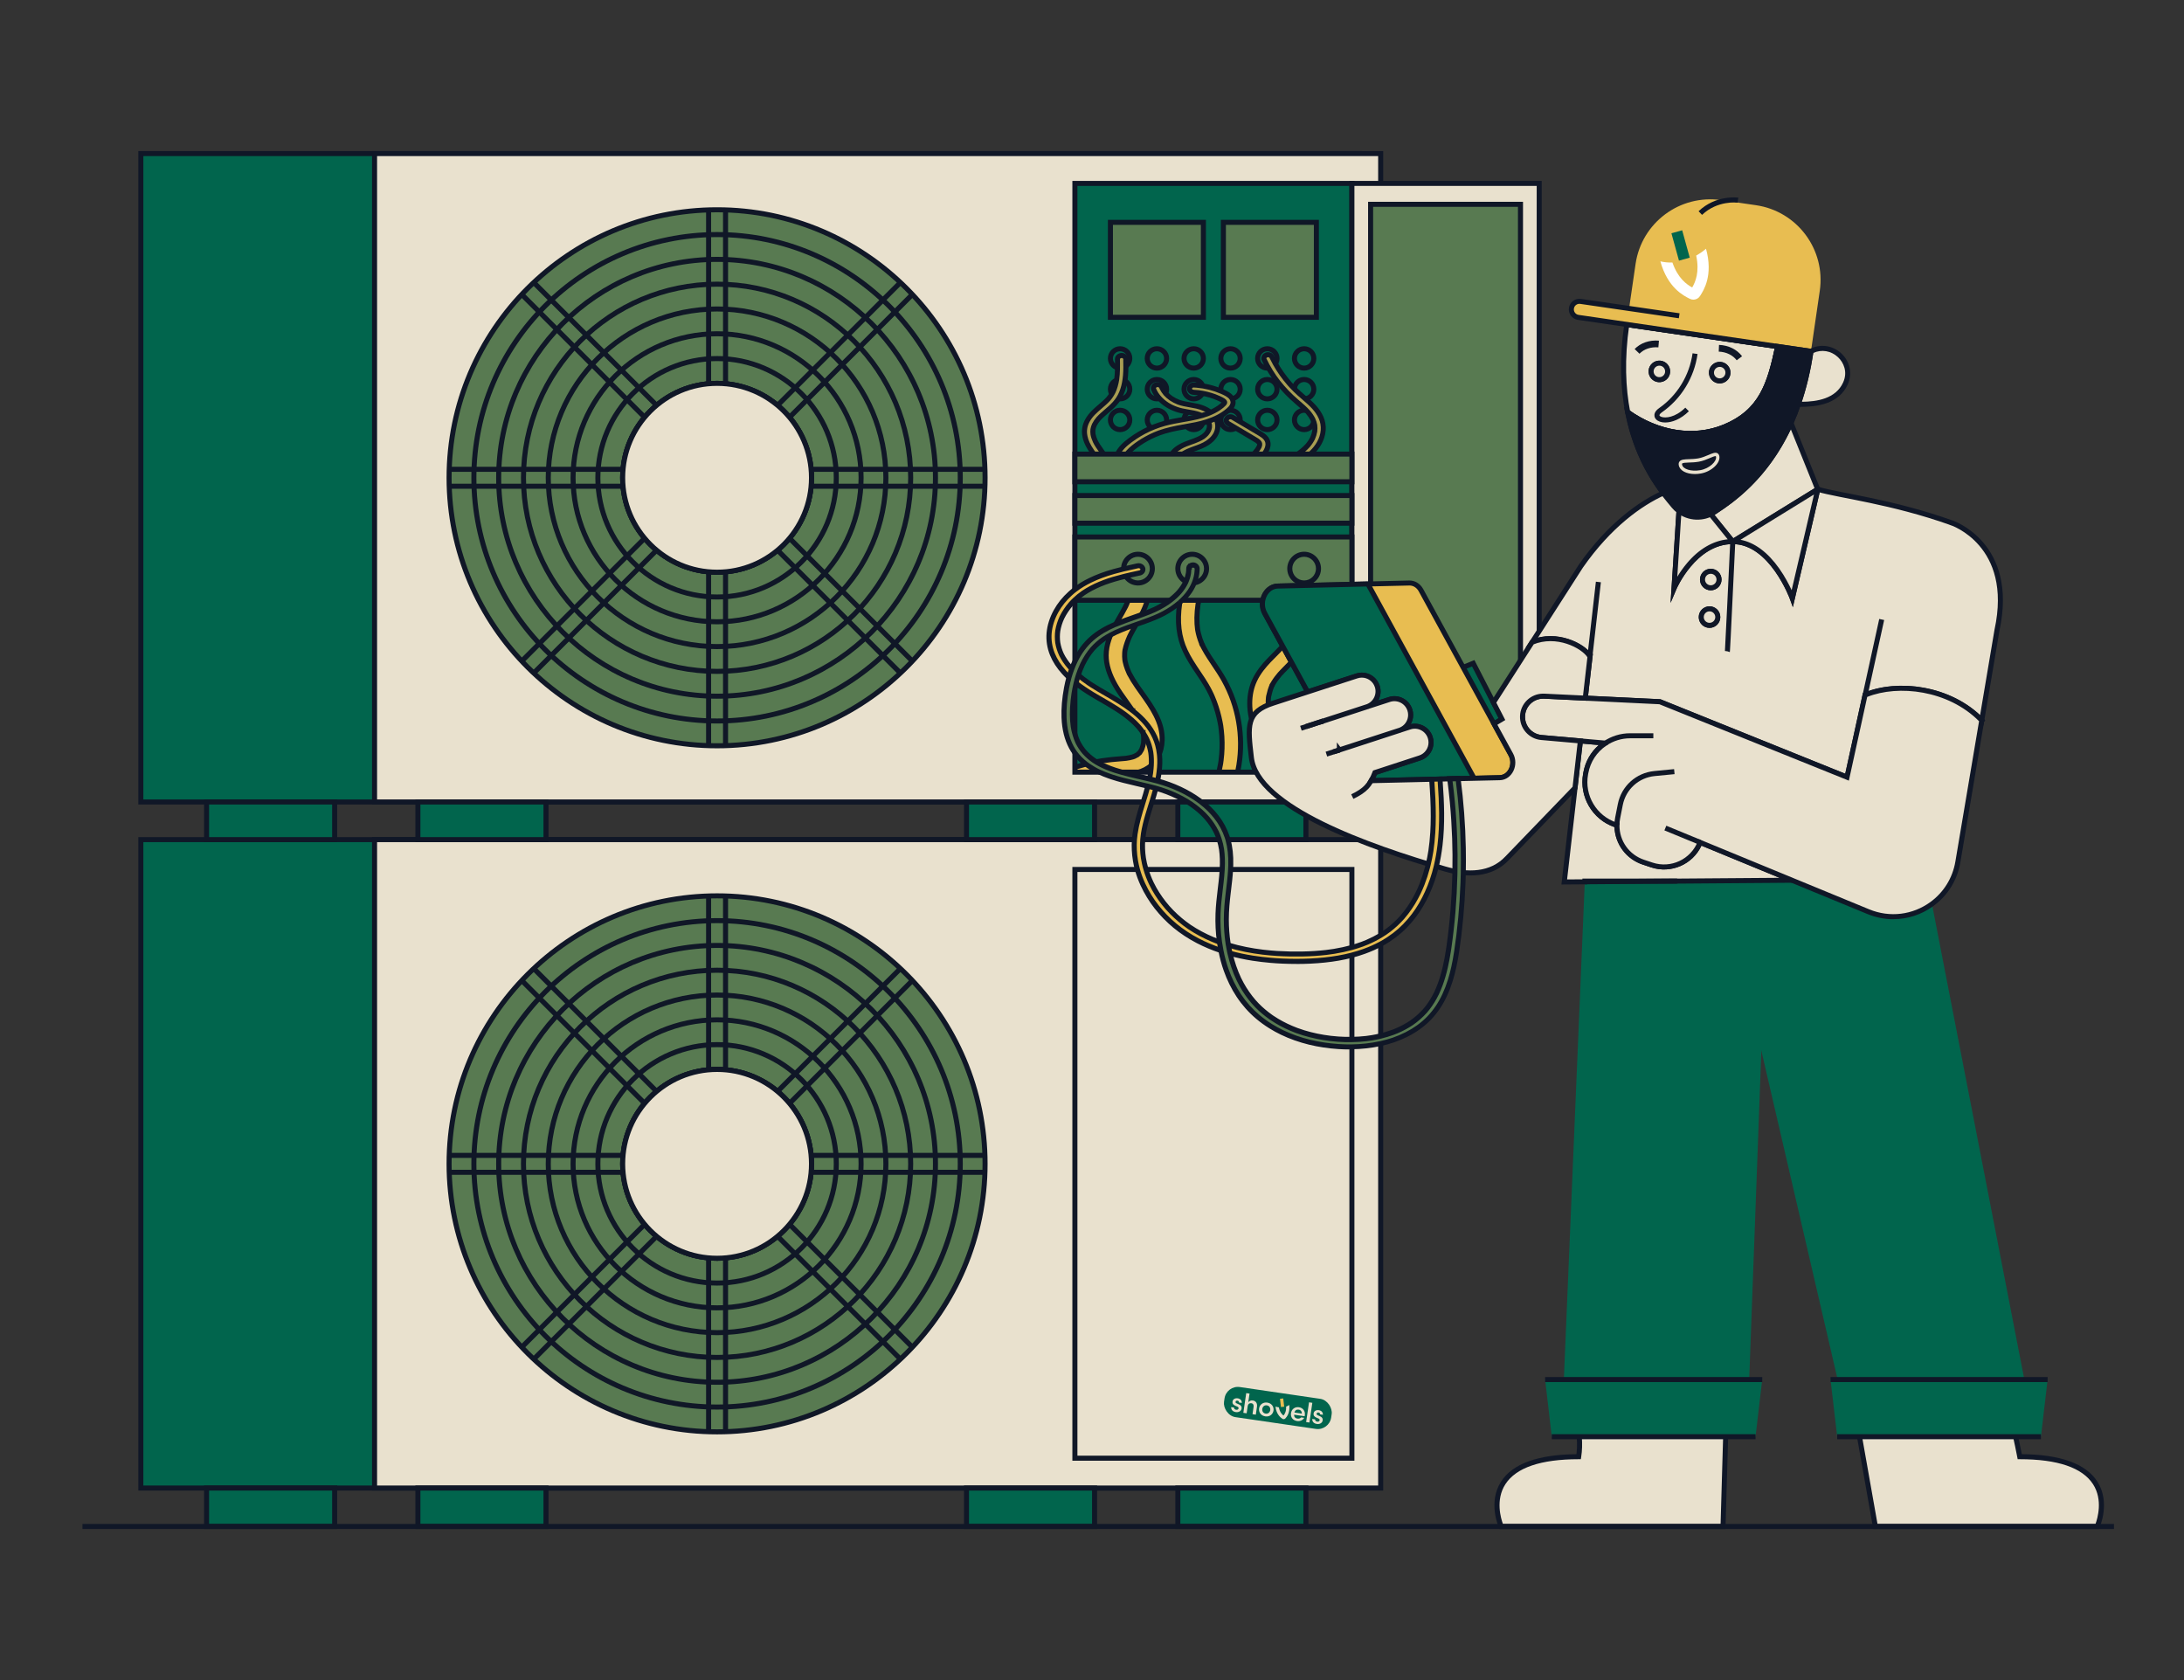 <?xml version="1.0" encoding="UTF-8"?><svg id="Layer_1" xmlns="http://www.w3.org/2000/svg" viewBox="0 0 1300 1000"><rect x="0" y="0" width="1300" height="1000" fill="#333333" stroke="none"/><rect x="83.83" y="499.76" width="672.52" height="385.94" fill="#01654d"/><path d="M757.85,887.2H82.33v-388.94h675.52v388.94ZM85.33,884.2h669.52v-382.94H85.33v382.94Z" fill="#101727"/><rect x="222.95" y="499.76" width="598.88" height="385.94" fill="#e9e1ce"/><path d="M823.32,887.2H221.45v-388.94h601.88v388.94ZM224.45,884.2h595.88v-382.94H224.45v382.94Z" fill="#101727"/><rect x="639.82" y="517.53" width="164.88" height="350.42" fill="#e9e1ce"/><path d="M806.2,869.44h-167.88v-353.42h167.88v353.42ZM641.32,866.44h161.88v-347.42h-161.88v347.42Z" fill="#101727"/><circle cx="426.83" cy="692.73" r="159.52" fill="#587a51"/><path d="M426.83,853.76c-88.79,0-161.02-72.23-161.02-161.02s72.23-161.02,161.02-161.02,161.02,72.23,161.02,161.02-72.23,161.02-161.02,161.02ZM426.83,534.71c-87.13,0-158.02,70.89-158.02,158.02s70.89,158.02,158.02,158.02,158.02-70.89,158.02-158.02-70.89-158.02-158.02-158.02Z" fill="#101727"/><path d="M426.83,839c-80.65,0-146.26-65.61-146.26-146.26s65.61-146.26,146.26-146.26,146.26,65.61,146.26,146.26-65.61,146.26-146.26,146.26ZM426.83,549.47c-78.99,0-143.26,64.27-143.26,143.26s64.27,143.26,143.26,143.26,143.26-64.27,143.26-143.26-64.27-143.26-143.26-143.26Z" fill="#101727"/><path d="M426.83,824.24c-72.51,0-131.5-58.99-131.5-131.5s58.99-131.5,131.5-131.5,131.5,58.99,131.5,131.5-58.99,131.5-131.5,131.5ZM426.83,564.23c-70.86,0-128.5,57.65-128.5,128.5s57.65,128.5,128.5,128.5,128.5-57.65,128.5-128.5-57.65-128.5-128.5-128.5Z" fill="#101727"/><path d="M426.83,809.47c-64.37,0-116.74-52.37-116.74-116.74s52.37-116.74,116.74-116.74,116.74,52.37,116.74,116.74-52.37,116.74-116.74,116.74ZM426.83,578.99c-62.72,0-113.74,51.02-113.74,113.74s51.02,113.74,113.74,113.74,113.74-51.02,113.74-113.74-51.02-113.74-113.74-113.74Z" fill="#101727"/><path d="M426.83,794.71c-56.23,0-101.98-45.75-101.98-101.98s45.75-101.98,101.98-101.98,101.98,45.75,101.98,101.98-45.75,101.98-101.98,101.98ZM426.83,593.75c-54.58,0-98.98,44.4-98.98,98.98s44.4,98.98,98.98,98.98,98.98-44.4,98.98-98.98-44.4-98.98-98.98-98.98Z" fill="#101727"/><path d="M426.83,779.95c-48.09,0-87.22-39.13-87.22-87.22s39.13-87.22,87.22-87.22,87.22,39.13,87.22,87.22-39.13,87.22-87.22,87.22ZM426.83,608.51c-46.44,0-84.22,37.78-84.22,84.22s37.78,84.22,84.22,84.22,84.22-37.78,84.22-84.22-37.78-84.22-84.22-84.22Z" fill="#101727"/><path d="M426.83,765.19c-39.95,0-72.46-32.5-72.46-72.46s32.5-72.46,72.46-72.46,72.46,32.5,72.46,72.46-32.5,72.46-72.46,72.46ZM426.83,623.28c-38.3,0-69.46,31.16-69.46,69.46s31.16,69.46,69.46,69.46,69.46-31.16,69.46-69.46-31.16-69.46-69.46-69.46Z" fill="#101727"/><path d="M426.83,750.43c-31.81,0-57.7-25.88-57.7-57.7s25.88-57.7,57.7-57.7,57.7,25.88,57.7,57.7-25.88,57.7-57.7,57.7ZM426.83,638.04c-30.16,0-54.7,24.54-54.7,54.7s24.54,54.7,54.7,54.7,54.7-24.54,54.7-54.7-24.54-54.7-54.7-54.7Z" fill="#101727"/><rect x="420.29" y="533.32" width="3" height="318.83" fill="#101727"/><rect x="430.37" y="533.32" width="3" height="318.83" fill="#101727"/><rect x="263.86" y="687.67" width="318.83" height="3" transform="translate(-363.34 501.15) rotate(-45)" fill="#101727"/><rect x="270.98" y="694.8" width="318.83" height="3" transform="translate(-366.31 508.32) rotate(-45)" fill="#101727"/><rect x="267.42" y="686.2" width="318.83" height="3" fill="#101727"/><rect x="267.42" y="696.27" width="318.83" height="3" fill="#101727"/><rect x="428.89" y="529.76" width="3" height="318.83" transform="translate(-361.26 506.19) rotate(-45)" fill="#101727"/><rect x="421.77" y="536.88" width="3" height="318.83" transform="translate(-368.38 503.24) rotate(-45)" fill="#101727"/><circle cx="426.83" cy="692.73" r="56.2" fill="#e9e1ce"/><path d="M426.83,750.43c-31.81,0-57.7-25.88-57.7-57.7s25.88-57.7,57.7-57.7,57.7,25.88,57.7,57.7-25.88,57.7-57.7,57.7ZM426.83,638.04c-30.16,0-54.7,24.54-54.7,54.7s24.54,54.7,54.7,54.7,54.7-24.54,54.7-54.7-24.54-54.7-54.7-54.7Z" fill="#101727"/><circle cx="426.83" cy="692.73" r="56.2" fill="#e9e1ce"/><path d="M426.83,750.43c-31.81,0-57.7-25.88-57.7-57.7s25.88-57.7,57.7-57.7,57.7,25.88,57.7,57.7-25.88,57.7-57.7,57.7ZM426.83,638.04c-30.16,0-54.7,24.54-54.7,54.7s24.54,54.7,54.7,54.7,54.7-24.54,54.7-54.7-24.54-54.7-54.7-54.7Z" fill="#101727"/><rect x="122.96" y="885.7" width="76.24" height="22.86" fill="#01654d"/><path d="M200.7,910.07h-79.24v-25.86h79.24v25.86ZM124.46,907.07h73.24v-19.86h-73.24v19.86Z" fill="#101727"/><rect x="248.75" y="885.7" width="76.24" height="22.86" fill="#01654d"/><path d="M326.49,910.07h-79.24v-25.86h79.24v25.86ZM250.25,907.07h73.24v-19.86h-73.24v19.86Z" fill="#101727"/><rect x="575.29" y="885.7" width="76.24" height="22.86" fill="#01654d"/><path d="M653.04,910.07h-79.24v-25.86h79.24v25.86ZM576.79,907.07h73.24v-19.86h-73.24v19.86Z" fill="#101727"/><rect x="701.09" y="885.7" width="76.24" height="22.86" fill="#01654d"/><path d="M778.83,910.07h-79.24v-25.86h79.24v25.86ZM702.59,907.07h73.24v-19.86h-73.24v19.86Z" fill="#101727"/><rect x="83.83" y="91.41" width="725.25" height="385.94" fill="#01654d"/><path d="M810.58,478.85H82.33V89.91h728.25v388.94ZM85.33,475.85h722.25V92.91H85.33v382.94Z" fill="#101727"/><path d="M677,408.7c-1.68-2.43-3.27-4.93-4.63-7.55,0,.01-.15-.31-.27-.54-.1-.23-.29-.63-.29-.62-.29-.65-.56-1.3-.8-1.96-.51-1.37-.94-2.78-1.25-4.22-.05-.22-.09-.44-.13-.65-.02-.15-.07-.41-.08-.54-.07-.63-.12-1.26-.13-1.89-.02-.71,0-1.41.04-2.12.03-.42.07-.84.12-1.26,0-.07.01-.12.02-.18.01-.05.03-.12.04-.19.59-2.85,1.59-5.48,2.74-8.15.01-.03.02-.05.03-.08.02-.04.04-.07.06-.12.19-.38.38-.77.58-1.15.4-.76.8-1.52,1.22-2.27.8-1.44,1.62-2.87,2.44-4.31,1.78-3.11,3.48-6.27,4.86-9.59,2.69-6.49,3.98-14.07,1.28-20.78-1.04-2.59-3.99-4.17-6.75-3.37-2.39.68-4.94,3.2-3.83,5.94.26.65.49,1.31.68,1.98.09.33.17.67.24,1.01.02.11.05.33.07.48.11,1.26.15,2.51.05,3.78-.03.39-.08.77-.12,1.16,0,.02,0,.03,0,.05-.14.7-.28,1.39-.46,2.08-.36,1.39-.81,2.76-1.33,4.1-.26.68-.54,1.35-.83,2.01-.15.33-.3.66-.45.99,0,.02-.01.03-.02.04-.03.05-.05.1-.09.17-.65,1.27-1.32,2.53-2.03,3.77-1.44,2.56-2.94,5.09-4.3,7.69-2.87,5.5-5.24,11.35-5.23,17.66.01,6.29,2.33,12.22,5.38,17.62,2.82,4.99,6.41,9.47,9.64,14.19,1.64,2.39,3.2,4.84,4.52,7.42.06.12.12.24.18.37.04.09.19.42.25.56.25.57.49,1.15.71,1.73.54,1.41.99,2.86,1.31,4.34.06.27.11.54.16.81,0,.04.01.07.02.1,0,.02,0,.03,0,.05.05.62.13,1.24.16,1.87.03.63.03,1.26,0,1.88-.01.31-.04.63-.07.94-.02.17-.02.28-.03.36,0,.02,0,.03,0,.04-.24,1.11-.51,2.19-.93,3.25-.02.06-.05.14-.07.23-.05.18-.27.5-.35.63-.28.49-.77,1.53-1.26,1.82.08-.05.82-.81.11-.15-.23.21-.44.43-.68.64-.11.1-.3.3-.47.44-.04.02-.06.02-.1.05-.55.31-1.09.62-1.67.88-.03.02-.25.1-.43.17-.28.09-.68.22-.75.24-1.12.32-2.26.54-3.41.71-.06,0-.15.03-.25.05-.21.03-.44.04-.64.06-.79.08-1.57.14-2.36.2-6.99.52-13.92,1.36-20.72,3.11-6.88,1.77-13.6,4.28-19.98,7.42-2.35,1.16-3.61,4.35-1.97,6.61,1.71,2.35,4.93,3,7.51,1.73,2.82-1.39,5.7-2.63,8.64-3.76.02,0,.04-.01.05-.02.43-.15.85-.3,1.28-.45.71-.25,1.43-.48,2.15-.71,1.44-.46,2.89-.88,4.35-1.27,3.07-.82,6.17-1.49,9.3-2,.75-.12,1.49-.24,2.24-.34.3-.04.6-.08.9-.12.08-.01.15-.02.21-.03.04,0,.08,0,.14-.01,1.44-.15,2.88-.28,4.32-.38,6.22-.44,12.51-.93,17.81-4.53,5.27-3.58,7.87-9.75,8.11-15.98.48-12.47-8.1-22.51-14.76-32.15Z" fill="#e8bd51"/><path d="M629.48,472.62c-2.32,0-4.55-1.06-5.96-3-.96-1.32-1.26-2.96-.85-4.61.45-1.83,1.71-3.41,3.37-4.23,6.52-3.21,13.34-5.75,20.27-7.53,6.05-1.56,12.52-2.53,20.98-3.15.78-.06,1.55-.12,2.33-.19l.23-.02c.11,0,.22-.02.33-.03.04-.01.17-.04.26-.05,1.21-.18,2.26-.4,3.22-.67l1.01-.35c.46-.21.93-.48,1.43-.76l.09-.05h0s.07-.07.1-.1c.09-.08.16-.16.22-.21.13-.11.25-.23.38-.35l.27-.25c.08-.07.17-.16.26-.24.13-.22.32-.56.41-.73.07-.13.14-.25.2-.35l.11-.18c.03-.05.08-.12.11-.18.03-.12.07-.22.1-.3.38-.96.63-1.98.84-2.95,0-.08.01-.17.02-.29.03-.29.05-.58.06-.87.03-.57.03-1.16,0-1.75-.02-.35-.05-.69-.09-1.03-.02-.25-.05-.5-.07-.75l-.06-.31c-.03-.16-.06-.33-.1-.49-.29-1.34-.71-2.72-1.24-4.12-.21-.56-.44-1.11-.68-1.66l-.4-.85c-1.12-2.19-2.52-4.49-4.42-7.26-1.01-1.47-2.05-2.92-3.1-4.37-2.28-3.16-4.64-6.43-6.61-9.93-3.74-6.62-5.56-12.62-5.58-18.35-.01-7.06,2.88-13.52,5.4-18.35.99-1.91,2.07-3.79,3.12-5.62.4-.71.81-1.41,1.21-2.12.69-1.23,1.36-2.48,2-3.72l.52-1.13c.28-.64.55-1.29.81-1.95.53-1.37.95-2.66,1.28-3.94.17-.66.31-1.32.44-1.99.04-.31.08-.68.11-1.04.08-1.07.07-2.23-.05-3.53,0-.06-.03-.22-.05-.31-.06-.31-.14-.61-.22-.91-.15-.56-.36-1.16-.63-1.82-.55-1.38-.49-2.83.17-4.19.84-1.71,2.66-3.19,4.64-3.75,3.44-.98,7.2.88,8.56,4.26,3.17,7.9,1.05,16.28-1.29,21.92-1.48,3.56-3.33,6.93-4.94,9.76l-.48.84c-.66,1.15-1.31,2.29-1.95,3.45-.41.74-.81,1.49-1.2,2.24-.13.25-.26.51-.39.76l-.24.48c-.96,2.22-2.03,4.89-2.65,7.85l-.06.46c-.03.32-.06.63-.09.95-.04.65-.05,1.32-.03,1.98.02.57.06,1.17.13,1.76.01.11.05.33.07.46l.02.1c.03.16.06.32.09.48.28,1.29.68,2.64,1.19,4.01.24.63.5,1.26.77,1.88h-.02c.12.21.22.42.3.6.08.17.17.33.23.48h0c1.15,2.23,2.59,4.58,4.53,7.38.87,1.27,1.78,2.54,2.7,3.82,6.27,8.8,12.76,17.9,12.33,29.24-.28,7.31-3.47,13.57-8.77,17.16-5.7,3.87-12.53,4.36-18.55,4.79-1.37.1-2.76.22-4.28.38l-1.19.16c-.74.1-1.47.21-2.21.33-3.07.5-6.15,1.16-9.16,1.97-1.43.38-2.87.8-4.28,1.25-.71.23-1.41.46-2.12.7l-1.28.45c-2.99,1.15-5.86,2.39-8.52,3.71-1.1.54-2.28.8-3.43.8ZM677.58,450.64c-.59.34-1.13.64-1.72.9-.03.01-.14.06-.28.11l-.67.24c-.21.07-.4.12-.45.14-1.08.3-2.25.55-3.6.75l-.15.03c-.27.04-.45.06-.62.07l-.18.02c-.8.08-1.6.14-2.4.2-8.28.61-14.58,1.56-20.45,3.07-6.73,1.73-13.35,4.19-19.69,7.31-.86.43-1.55,1.29-1.79,2.25-.14.55-.18,1.37.37,2.13,1.23,1.7,3.66,2.24,5.63,1.27,2.75-1.35,5.7-2.64,8.77-3.81l1.38-.49c.73-.25,1.46-.49,2.19-.72,1.46-.46,2.95-.9,4.42-1.29,3.11-.83,6.29-1.51,9.45-2.03.76-.12,1.52-.24,2.28-.34l1.31-.17c1.53-.16,2.96-.28,4.35-.38,5.92-.42,12.05-.86,17.08-4.28,4.5-3.06,7.21-8.45,7.45-14.8.39-10.32-5.79-18.99-11.77-27.38-.92-1.3-1.84-2.58-2.72-3.86h0c-1.98-2.86-3.46-5.28-4.66-7.59l-.05.02-.61-1.39c-.3-.67-.58-1.35-.84-2.04-.56-1.5-1-2.99-1.31-4.43-.04-.19-.08-.38-.11-.56l-.02-.13c-.03-.2-.08-.5-.1-.64-.08-.68-.12-1.36-.14-2.01-.02-.75,0-1.51.04-2.26.02-.36.06-.71.09-1.06l.11-.77c.67-3.22,1.81-6.07,2.83-8.43l.31-.64c.13-.27.27-.53.4-.79.4-.78.82-1.54,1.24-2.31.64-1.17,1.31-2.33,1.97-3.49l.48-.84c1.57-2.75,3.36-6.01,4.78-9.42,2.13-5.12,4.07-12.69,1.28-19.65-.78-1.93-2.99-3.05-4.95-2.49-1.16.33-2.3,1.23-2.77,2.19-.29.6-.32,1.17-.09,1.75.31.77.55,1.47.74,2.14.1.36.19.73.26,1.1.03.14.07.41.09.6.14,1.53.16,2.85.06,4.09-.03.4-.08.8-.13,1.2l-.02.15c-.15.75-.3,1.47-.48,2.19-.36,1.39-.81,2.79-1.39,4.27-.27.7-.56,1.39-.86,2.08-.08.18-.17.37-.25.55l-.32.68c-.68,1.33-1.37,2.62-2.08,3.88-.4.71-.81,1.42-1.22,2.13-1.03,1.8-2.09,3.66-3.06,5.51-2.51,4.82-5.07,10.6-5.06,16.96.01,5.2,1.71,10.72,5.19,16.88,1.89,3.35,4.2,6.56,6.43,9.65,1.06,1.47,2.12,2.94,3.14,4.43,1.97,2.88,3.44,5.29,4.61,7.59l.47.99c.26.6.51,1.2.74,1.8.59,1.54,1.05,3.08,1.37,4.56.04.18.07.37.11.55l.1.59c.02.26.04.5.07.74.04.4.08.8.1,1.2.03.67.03,1.35,0,2.02-.02.34-.04.68-.07,1.02-.01.14-.02.23-.02.29l-.03.24c-.25,1.15-.54,2.34-1.01,3.53-.1.39-.28.68-.46.98l-.21.36c-.25.46-.49.89-.77,1.25-.21.32-.49.56-.68.69-.05.04-.11.08-.17.11-.12.12-.24.23-.37.34l-.1.1c-.12.12-.27.26-.41.37l-.38.23ZM677.54,450.65h-.03s.02,0,.03,0Z" fill="#101727"/><path d="M734,416.82c-1.47-4.18-3.32-8.25-5.46-12.12-2.09-3.78-4.56-7.32-6.95-10.9-1.18-1.77-2.34-3.54-3.43-5.36-.54-.91-1.06-1.82-1.56-2.75-.23-.43-.45-.87-.68-1.31,0-.01-.02-.04-.03-.06.01.03.02.04.03.07-.01-.03-.03-.06-.04-.09-.04-.09-.09-.2-.12-.27-.06-.13-.12-.27-.18-.4-.92-2.07-1.65-4.22-2.19-6.42-.12-.51-.24-1.03-.34-1.54-.06-.29-.11-.59-.16-.89,0-.04-.02-.12-.03-.2-.14-1.06-.25-2.13-.32-3.2-.16-2.56-.1-5.13.13-7.69.11-1.27.26-2.54.44-3.8,0-.05.01-.08.02-.14.06-.38.13-.76.2-1.14.11-.61.22-1.21.35-1.82,1.05-5.23,2.55-10.35,4.15-15.43,1.96-6.23-8.73-8.47-10.58-2.57-2.88,9.17-5.49,18.63-5.75,28.3-.13,4.76.4,9.63,1.72,14.22,1.27,4.43,3.41,8.62,5.8,12.55,2.21,3.64,4.69,7.1,7,10.67,1.18,1.83,2.32,3.68,3.35,5.6.41.76.79,1.52,1.18,2.29-.14-.25.41.85.48,1.02.23.5.45,1.01.67,1.52,1.63,3.82,2.93,7.77,3.89,11.81.24,1.01.46,2.02.66,3.04.09.48.18.95.27,1.43.05.27.09.55.14.82.01.06.02.08.02.12,0,.01,0,.01,0,.03.27,2.06.51,4.12.64,6.19.29,4.69.14,9.42-.45,14.08-.03.23-.27,1.8-.16,1.19-.08.47-.16.95-.24,1.42-.21,1.16-.45,2.31-.72,3.45-.55,2.36-1.23,4.68-2.01,6.98-.9,2.63,1.27,5.42,3.83,5.94,2.73.55,5.79-.57,6.75-3.37,5.61-16.45,5.44-34.87-.31-51.25Z" fill="#e8bd51"/><path d="M728.92,473.08c-.56,0-1.12-.05-1.65-.16-1.82-.37-3.48-1.58-4.44-3.25-.85-1.48-1.03-3.13-.52-4.65.78-2.29,1.44-4.59,1.97-6.83.26-1.12.5-2.26.7-3.38.07-.39.14-.79.2-1.18l.02-.14h0,0v-.07s.02,0,.02,0c.02-.21.04-.41.07-.58.04-.25.07-.48.08-.56.58-4.54.73-9.19.44-13.8-.14-2.23-.41-4.42-.63-6.09l-.16-.91c-.08-.47-.17-.93-.26-1.4-.2-1-.41-1.99-.65-2.98-.95-3.97-2.23-7.86-3.81-11.57-.21-.5-.43-.99-.65-1.49-.03-.07-.13-.27-.23-.47-.06-.12-.14-.28-.21-.46h0s0,0,0,0c0,0,0-.02-.01-.03h-.01s-.2-.4-.2-.4c-.31-.62-.63-1.24-.96-1.85-.92-1.7-1.97-3.45-3.29-5.5-.89-1.38-1.81-2.74-2.72-4.1-1.44-2.14-2.93-4.35-4.3-6.61-2.91-4.78-4.8-8.89-5.96-12.92-1.31-4.58-1.91-9.52-1.78-14.67.27-10.26,3.14-20.2,5.82-28.71.69-2.2,2.45-3.77,4.82-4.3,2.74-.61,5.74.25,7.47,2.13,1.4,1.53,1.81,3.53,1.15,5.63-1.5,4.78-3.04,9.93-4.11,15.28-.12.59-.23,1.19-.34,1.79-.07.37-.13.73-.19,1.1l-1.51-.08,1.48.21c-.19,1.29-.33,2.54-.43,3.72-.23,2.6-.27,5.11-.12,7.47.06.9.15,1.89.31,3.1l.18.99c.1.5.21.99.33,1.48.5,2.07,1.21,4.14,2.1,6.16l.29.64-1.12.56,1.12-.56.18.35c.17.32.33.65.5.97.46.86.96,1.74,1.53,2.69,1.12,1.88,2.34,3.74,3.39,5.3l1.15,1.71c2.01,2.98,4.08,6.07,5.87,9.3,2.23,4.03,4.1,8.19,5.57,12.35h0c5.94,16.9,6.05,35.45.32,52.24-1.06,3.11-3.99,4.52-6.82,4.52ZM728.17,453.91h0s-.04.21-.04.21c-.07.41-.14.82-.21,1.23-.21,1.17-.46,2.35-.73,3.52-.55,2.34-1.24,4.74-2.05,7.12-.3.88-.01,1.67.28,2.18.53.91,1.46,1.61,2.43,1.8,1.96.4,4.32-.3,5.03-2.39,5.51-16.15,5.4-34.01-.31-50.27h0c-1.41-4-3.21-8.01-5.36-11.89-1.72-3.11-3.76-6.15-5.73-9.08l-1.15-1.72c-1.07-1.6-2.31-3.49-3.47-5.43-.59-.99-1.11-1.91-1.6-2.82-.18-.34-.35-.67-.53-1.01l-.16-.32.59-.34-.62.28,1.15-.58-1.15.58-.04-.09c-.03-.07-.09-.2-.13-.28l-.18-.39c-.97-2.19-1.73-4.43-2.27-6.67-.13-.53-.25-1.07-.35-1.6l-.17-.9s-.03-.16-.04-.27c-.17-1.3-.27-2.35-.33-3.32-.15-2.5-.11-5.16.13-7.91.11-1.24.26-2.54.45-3.89l.02-.11c.08-.47.14-.85.21-1.22.11-.62.23-1.23.35-1.85,1.1-5.48,2.67-10.73,4.19-15.58.34-1.07.17-1.98-.5-2.7-1-1.09-2.94-1.6-4.61-1.23-.93.21-2.14.77-2.61,2.27-2.61,8.32-5.42,18.02-5.68,27.89-.13,4.85.43,9.48,1.66,13.76,1.08,3.76,2.87,7.64,5.64,12.18,1.34,2.2,2.81,4.38,4.23,6.49.93,1.38,1.85,2.75,2.75,4.14,1.35,2.09,2.47,3.95,3.41,5.7.34.64.67,1.28,1,1.93l.2.4-.6.31.62-.27c.03.07.13.28.23.49.11.24.23.47.26.54.23.51.46,1.03.68,1.55,1.65,3.86,2.98,7.91,3.97,12.05.25,1.03.47,2.06.67,3.1.09.49.19.97.27,1.46l.17,1c.23,1.74.51,4.01.65,6.33.3,4.8.14,9.64-.46,14.37-.01.09-.05.35-.09.62-.04.25-.08.51-.09.63Z" fill="#101727"/><path d="M715.89,384.31c-.18-.4-.18-.41-.13-.29.04.09.08.18.12.27,0,0,0,.01,0,.02Z" fill="#e8bd51"/><path d="M716.34,385.33l-.45-1-1.35.64v-.02s-.01,0-.01,0l-.77-1.68,1.36-.68c.47-.21,1.33-.36,1.98.8h.01s.11.23.11.23c.01.03.02.05.04.08l-1.37.62.45,1Z" fill="#101727"/><path d="M783.81,463.56c-3.44-3.3-6.95-6.54-10.34-9.91-1.69-1.68-3.35-3.38-4.95-5.15-.19-.21-.39-.43-.58-.64-.05-.05-.2-.23-.31-.35-.1-.12-.22-.25-.25-.29-.19-.22-.37-.44-.56-.66-.78-.93-1.55-1.88-2.29-2.85-1.44-1.88-2.79-3.84-4.01-5.87-.57-.94-1.1-1.9-1.6-2.88-.02-.04-.08-.16-.14-.28-.07-.14-.17-.36-.2-.42-.26-.56-.51-1.13-.74-1.71-.86-2.1-1.57-4.27-2.1-6.48-.13-.53-.24-1.07-.35-1.61-.05-.27-.1-.54-.15-.81-.01-.07-.04-.28-.07-.44-.02-.12-.03-.25-.04-.3-.02-.2-.05-.41-.07-.61-.07-.67-.12-1.35-.15-2.03-.05-1.08-.05-2.15,0-3.23.03-.53.07-1.07.12-1.6.03-.27.06-.53.09-.8,0-.04,0-.05,0-.08,0-.01,0-.01,0-.02.47-2.19,1.03-4.26,1.9-6.32.02-.04.04-.08.06-.14-.03.06-.06.11-.1.19.04-.08.09-.16.13-.24.04-.08.08-.15.1-.19.05-.09.09-.18.14-.27.24-.45.49-.89.76-1.32.56-.92,1.17-1.8,1.82-2.66.57-.76,1.18-1.49,1.79-2.22.11-.13.17-.2.21-.25.08-.08.16-.15.2-.2.43-.47.87-.94,1.31-1.4,3.14-3.28,6.42-6.39,9.38-9.84,3.07-3.58,5.49-7.67,6.93-12.18,3.7-11.6,1.05-23.8-1.62-35.31-.63-2.72-4.28-4.08-6.75-3.37-2.74.78-4.5,3.07-3.83,5.94.62,2.65,1.23,5.31,1.76,7.98.25,1.25.47,2.5.68,3.76,0,.05.01.1.02.16.04.32.09.63.13.95.09.71.17,1.43.24,2.14.23,2.47.32,4.97.18,7.45-.06,1.06-.16,2.11-.3,3.16-.02.06-.17.97-.21,1.19-.15.71-.31,1.42-.5,2.12-.3,1.12-.67,2.22-1.1,3.3-.11.27-.23.53-.34.8-.02.05-.06.13-.1.22-.24.48-.49.96-.76,1.42-1.05,1.81-2.3,3.5-3.65,5.09-.11.13-.23.26-.34.4-.02.02-.04.05-.06.06-.35.38-.69.75-1.04,1.13-.79.84-1.6,1.66-2.41,2.48-1.49,1.5-3,2.99-4.46,4.53-3.4,3.59-6.4,7.32-8.5,11.81-1.99,4.26-2.9,9.04-2.9,13.74,0,9.88,3.8,19.46,9.39,27.48,6.37,9.14,14.78,16.57,22.77,24.23,1.97,1.89,5.79,1.9,7.76,0,2.06-1.99,2.06-4.85,0-6.83Z" fill="#e8bd51"/><path d="M779.94,473.3c-1.83,0-3.66-.61-4.92-1.82-1.19-1.14-2.39-2.28-3.59-3.42-6.82-6.46-13.87-13.14-19.37-21.04-4.4-6.31-9.64-16.36-9.66-28.34,0-5.14,1.05-10.11,3.04-14.38,2.41-5.16,5.95-9.23,8.77-12.21,1.1-1.16,2.23-2.3,3.36-3.43l1.12-1.12c.8-.81,1.6-1.62,2.38-2.46.26-.28.52-.56.78-.85l.6-.68c1.43-1.7,2.57-3.29,3.5-4.88.26-.44.49-.89.72-1.34l.38-.9c.4-1,.75-2.06,1.05-3.13.18-.65.34-1.34.48-2.03.02-.1.06-.33.1-.56.03-.19.07-.38.1-.52h0c.14-1.09.24-2.09.29-3.05.13-2.27.07-4.64-.18-7.22-.07-.7-.14-1.4-.23-2.1l-.14-1.04c-.19-1.21-.42-2.46-.67-3.73-.53-2.65-1.15-5.34-1.75-7.93-.81-3.49,1.2-6.67,4.88-7.72,1.81-.52,4.03-.19,5.8.85,1.48.87,2.48,2.16,2.82,3.63,2.46,10.59,5.53,23.77,1.59,36.1-1.44,4.51-3.87,8.78-7.22,12.7-2.05,2.4-4.28,4.65-6.43,6.83-1.01,1.02-2.01,2.04-3,3.07-.44.45-.87.91-1.29,1.37-.05.05-.12.12-.2.2-.04.05-.1.12-.17.21-.49.58-1.14,1.35-1.73,2.15-.66.88-1.23,1.71-1.73,2.54-.25.41-.49.83-.72,1.25l-.24.47h0c-.76,1.79-1.32,3.65-1.84,6.07l-.09.77c-.05.51-.09,1.02-.11,1.53-.05,1.02-.05,2.06,0,3.08.03.65.08,1.3.15,1.94l.16,1.25c.05.26.09.52.14.78.1.52.21,1.03.34,1.55.5,2.09,1.18,4.2,2.03,6.26.23.56.47,1.11.72,1.65l.29.6c.5.98,1.02,1.92,1.57,2.84,1.13,1.88,2.45,3.81,3.91,5.73.7.91,1.45,1.85,2.25,2.8l1.66,1.9c1.44,1.58,3.04,3.24,4.9,5.09,2.2,2.18,4.49,4.35,6.7,6.45,1.21,1.14,2.42,2.29,3.62,3.44h0c1.29,1.24,2,2.83,2.01,4.48,0,1.66-.71,3.26-2,4.51-1.26,1.22-3.09,1.83-4.92,1.83ZM771.72,370.79c-.02.1-.05.27-.08.44-.05.26-.09.54-.12.65-.15.75-.33,1.5-.53,2.21-.32,1.18-.71,2.35-1.16,3.46-.06.16-.13.32-.2.48l-.14.33c-.03.06-.08.17-.13.28-.28.55-.54,1.05-.83,1.54-1.01,1.74-2.26,3.48-3.8,5.31l-.68.77c-.27.29-.54.59-.81.88-.8.85-1.62,1.68-2.44,2.51l-1.12,1.13c-1.11,1.12-2.23,2.23-3.31,3.37-2.66,2.81-6,6.65-8.23,11.42-1.81,3.87-2.76,8.4-2.76,13.1,0,11.21,4.96,20.67,9.12,26.63,5.33,7.65,12.26,14.22,18.97,20.58,1.21,1.14,2.41,2.28,3.6,3.43,1.39,1.33,4.31,1.33,5.68,0,.71-.69,1.09-1.5,1.09-2.34,0-.84-.38-1.64-1.08-2.32h0c-1.2-1.15-2.4-2.29-3.6-3.43-2.23-2.11-4.53-4.29-6.75-6.5-1.9-1.88-3.53-3.58-5-5.2l-1.74-1.99c-.82-.98-1.61-1.96-2.33-2.91-1.53-2-2.91-4.02-4.1-6-.59-.97-1.14-1.97-1.65-2.97l-.37-.76c-.27-.58-.52-1.17-.77-1.76-.91-2.21-1.64-4.46-2.17-6.7-.13-.55-.25-1.11-.36-1.67-.05-.28-.11-.56-.16-.84l-.19-1.45c-.07-.7-.13-1.41-.16-2.11-.05-1.13-.05-2.26,0-3.37.03-.56.07-1.12.12-1.68.02-.18.04-.37.06-.55l.08-.55c.57-2.62,1.18-4.64,1.98-6.55,0-.02.02-.04.03-.06h0s.37-.72.37-.72c.25-.47.52-.94.8-1.39.56-.92,1.18-1.83,1.9-2.78.64-.86,1.32-1.67,1.84-2.29l.45-.5c.44-.48.88-.95,1.33-1.42,1-1.05,2.02-2.08,3.03-3.1,2.12-2.14,4.31-4.36,6.29-6.68,3.09-3.61,5.33-7.53,6.64-11.66,3.68-11.55.72-24.28-1.65-34.51-.2-.85-.88-1.41-1.42-1.72-1.05-.62-2.44-.84-3.46-.55-1.62.46-3.33,1.83-2.79,4.16.61,2.62,1.24,5.33,1.77,8.03.26,1.31.49,2.59.69,3.81l.05.34.11.82c.09.73.18,1.46.24,2.19.26,2.74.32,5.25.19,7.67-.06,1.04-.16,2.11-.31,3.28l-.04.2Z" fill="#101727"/><path d="M757.11,408.1c.13-.25.15-.3.13-.25-.03.06-.07.13-.1.19,0,.02-.02.04-.03.06Z" fill="#e8bd51"/><path d="M756.55,409.17l.54-1.04-1.34-.67,1.35.64-1.35-.65.16-.31c.4-.75,1.29-1.03,2.03-.63.29.16,1.16.74.6,2.05h0s-.06.13-.06.13c-.02.04-.03.07-.05.11l-1.34-.67-.54,1.04ZM757.11,408.11h0,0Z" fill="#101727"/><path d="M222.95,91.41v385.94h598.88V91.41H222.95ZM804.7,459.59h-164.88V109.17h164.88v350.42Z" fill="#e9e1ce"/><path d="M823.32,478.85H221.45V89.91h601.88v388.94ZM224.45,475.85h595.88V92.91H224.45v382.94ZM806.2,461.09h-167.88V107.67h167.88v353.42ZM641.32,458.09h161.88V110.67h-161.88v347.42Z" fill="#101727"/><rect x="804.7" y="109.17" width="111.5" height="350.42" transform="translate(1720.89 568.76) rotate(180)" fill="#e9e1ce"/><path d="M917.7,461.09h-114.5V107.67h114.5v353.42ZM806.2,458.09h108.5V110.67h-108.5v347.42Z" fill="#101727"/><rect x="815.84" y="121.61" width="89.21" height="325.54" transform="translate(1720.89 568.76) rotate(180)" fill="#587a51"/><path d="M906.55,448.65h-92.21V120.11h92.21v328.54ZM817.34,445.65h86.21V123.11h-86.21v322.54Z" fill="#101727"/><circle cx="426.83" cy="284.38" r="159.52" fill="#587a51"/><path d="M426.83,445.4c-88.79,0-161.02-72.23-161.02-161.02s72.23-161.02,161.02-161.02,161.02,72.23,161.02,161.02-72.23,161.02-161.02,161.02ZM426.83,126.36c-87.13,0-158.02,70.89-158.02,158.02s70.89,158.02,158.02,158.02,158.02-70.89,158.02-158.02-70.89-158.02-158.02-158.02Z" fill="#101727"/><path d="M426.83,430.64c-80.65,0-146.26-65.61-146.26-146.26s65.61-146.26,146.26-146.26,146.26,65.61,146.26,146.26-65.61,146.26-146.26,146.26ZM426.83,141.12c-78.99,0-143.26,64.27-143.26,143.26s64.27,143.26,143.26,143.26,143.26-64.27,143.26-143.26-64.27-143.26-143.26-143.26Z" fill="#101727"/><path d="M426.83,415.88c-72.51,0-131.5-58.99-131.5-131.5s58.99-131.5,131.5-131.5,131.5,58.99,131.5,131.5-58.99,131.5-131.5,131.5ZM426.83,155.88c-70.86,0-128.5,57.65-128.5,128.5s57.65,128.5,128.5,128.5,128.5-57.65,128.5-128.5-57.65-128.5-128.5-128.5Z" fill="#101727"/><path d="M426.83,401.12c-64.37,0-116.74-52.37-116.74-116.74s52.37-116.74,116.74-116.74,116.74,52.37,116.74,116.74-52.37,116.74-116.74,116.74ZM426.83,170.64c-62.72,0-113.74,51.02-113.74,113.74s51.02,113.74,113.74,113.74,113.74-51.02,113.74-113.74-51.02-113.74-113.74-113.74Z" fill="#101727"/><path d="M426.83,386.36c-56.23,0-101.98-45.75-101.98-101.98s45.75-101.98,101.98-101.98,101.98,45.75,101.98,101.98-45.75,101.98-101.98,101.98ZM426.83,185.4c-54.58,0-98.98,44.4-98.98,98.98s44.4,98.98,98.98,98.98,98.98-44.4,98.98-98.98-44.4-98.98-98.98-98.98Z" fill="#101727"/><path d="M426.83,371.6c-48.09,0-87.22-39.13-87.22-87.22s39.13-87.22,87.22-87.22,87.22,39.13,87.22,87.22-39.13,87.22-87.22,87.22ZM426.83,200.16c-46.44,0-84.22,37.78-84.22,84.22s37.78,84.22,84.22,84.22,84.22-37.78,84.22-84.22-37.78-84.22-84.22-84.22Z" fill="#101727"/><path d="M426.83,356.84c-39.95,0-72.46-32.5-72.46-72.46s32.5-72.46,72.46-72.46,72.46,32.5,72.46,72.46-32.5,72.46-72.46,72.46ZM426.83,214.92c-38.3,0-69.46,31.16-69.46,69.46s31.16,69.46,69.46,69.46,69.46-31.16,69.46-69.46-31.16-69.46-69.46-69.46Z" fill="#101727"/><path d="M426.83,342.08c-31.81,0-57.7-25.88-57.7-57.7s25.88-57.7,57.7-57.7,57.7,25.88,57.7,57.7-25.88,57.7-57.7,57.7ZM426.83,229.68c-30.16,0-54.7,24.54-54.7,54.7s24.54,54.7,54.7,54.7,54.7-24.54,54.7-54.7-24.54-54.7-54.7-54.7Z" fill="#101727"/><rect x="420.29" y="124.96" width="3" height="318.83" fill="#101727"/><rect x="430.37" y="124.96" width="3" height="318.83" fill="#101727"/><rect x="263.86" y="279.32" width="318.83" height="3" transform="translate(-74.59 381.55) rotate(-45)" fill="#101727"/><rect x="270.98" y="286.44" width="318.83" height="3" transform="translate(-77.55 388.67) rotate(-45)" fill="#101727"/><rect x="267.42" y="277.84" width="318.83" height="3" fill="#101727"/><rect x="267.42" y="287.92" width="318.83" height="3" fill="#101727"/><rect x="428.89" y="121.4" width="3" height="318.83" transform="translate(-72.51 386.58) rotate(-45)" fill="#101727"/><rect x="421.77" y="128.53" width="3" height="318.83" transform="translate(-79.63 383.63) rotate(-45)" fill="#101727"/><circle cx="426.83" cy="284.38" r="56.2" fill="#e9e1ce"/><path d="M426.83,342.08c-31.81,0-57.7-25.88-57.7-57.7s25.88-57.7,57.7-57.7,57.7,25.88,57.7,57.7-25.88,57.7-57.7,57.7ZM426.83,229.68c-30.16,0-54.7,24.54-54.7,54.7s24.54,54.7,54.7,54.7,54.7-24.54,54.7-54.7-24.54-54.7-54.7-54.7Z" fill="#101727"/><circle cx="426.83" cy="284.38" r="56.2" fill="#e9e1ce"/><path d="M426.83,342.08c-31.81,0-57.7-25.88-57.7-57.7s25.88-57.7,57.7-57.7,57.7,25.88,57.7,57.7-25.88,57.7-57.7,57.7ZM426.83,229.68c-30.16,0-54.7,24.54-54.7,54.7s24.54,54.7,54.7,54.7,54.7-24.54,54.7-54.7-24.54-54.7-54.7-54.7Z" fill="#101727"/><rect x="122.96" y="477.35" width="76.24" height="22.41" fill="#01654d"/><path d="M200.7,501.26h-79.24v-25.41h79.24v25.41ZM124.46,498.26h73.24v-19.41h-73.24v19.41Z" fill="#101727"/><rect x="248.75" y="477.35" width="76.24" height="22.41" fill="#01654d"/><path d="M326.49,501.26h-79.24v-25.41h79.24v25.41ZM250.25,498.26h73.24v-19.41h-73.24v19.41Z" fill="#101727"/><rect x="575.29" y="477.35" width="76.24" height="22.41" fill="#01654d"/><path d="M653.04,501.26h-79.24v-25.41h79.24v25.41ZM576.79,498.26h73.24v-19.41h-73.24v19.41Z" fill="#101727"/><rect x="701.09" y="477.35" width="76.24" height="22.41" fill="#01654d"/><path d="M778.83,501.26h-79.24v-25.41h79.24v25.41ZM702.59,498.26h73.24v-19.41h-73.24v19.41Z" fill="#101727"/><rect x="660.96" y="132.34" width="55.35" height="56.52" fill="#587a51"/><path d="M717.81,190.36h-58.35v-59.52h58.35v59.52ZM662.46,187.36h52.35v-53.52h-52.35v53.52Z" fill="#101727"/><rect x="728.21" y="132.34" width="55.35" height="56.52" fill="#587a51"/><path d="M785.05,190.36h-58.35v-59.52h58.35v59.52ZM729.71,187.36h52.35v-53.52h-52.35v53.52Z" fill="#101727"/><rect x="660.96" y="207.57" width="11.53" height="11.53" rx="5.77" ry="5.77" fill="#01654d"/><path d="M666.73,220.61c-4.01,0-7.27-3.26-7.27-7.27s3.26-7.26,7.27-7.26,7.27,3.26,7.27,7.26-3.26,7.27-7.27,7.27ZM666.73,209.08c-2.35,0-4.27,1.91-4.27,4.26s1.91,4.27,4.27,4.27,4.27-1.91,4.27-4.27-1.91-4.26-4.27-4.26Z" fill="#101727"/><rect x="682.87" y="207.57" width="11.53" height="11.53" rx="5.77" ry="5.77" fill="#01654d"/><path d="M688.64,220.61c-4.01,0-7.27-3.26-7.27-7.27s3.26-7.26,7.27-7.26,7.27,3.26,7.27,7.26-3.26,7.27-7.27,7.27ZM688.64,209.08c-2.35,0-4.27,1.91-4.27,4.26s1.91,4.27,4.27,4.27,4.27-1.91,4.27-4.27-1.91-4.26-4.27-4.26Z" fill="#101727"/><rect x="704.78" y="207.57" width="11.53" height="11.53" rx="5.77" ry="5.77" fill="#01654d"/><path d="M710.54,220.61c-4.01,0-7.27-3.26-7.27-7.27s3.26-7.26,7.27-7.26,7.27,3.26,7.27,7.26-3.26,7.27-7.27,7.27ZM710.54,209.08c-2.35,0-4.27,1.91-4.27,4.26s1.91,4.27,4.27,4.27,4.27-1.91,4.27-4.27-1.91-4.26-4.27-4.26Z" fill="#101727"/><rect x="726.69" y="207.57" width="11.53" height="11.53" rx="5.77" ry="5.77" fill="#01654d"/><path d="M732.45,220.61c-4.01,0-7.27-3.26-7.27-7.27s3.26-7.26,7.27-7.26,7.27,3.26,7.27,7.26-3.26,7.27-7.27,7.27ZM732.45,209.08c-2.35,0-4.27,1.91-4.27,4.26s1.91,4.27,4.27,4.27,4.27-1.91,4.27-4.27-1.91-4.26-4.27-4.26Z" fill="#101727"/><rect x="748.59" y="207.57" width="11.53" height="11.53" rx="5.77" ry="5.77" fill="#01654d"/><path d="M754.36,220.61c-4.01,0-7.27-3.26-7.27-7.27s3.26-7.26,7.27-7.26,7.27,3.26,7.27,7.26-3.26,7.27-7.27,7.27ZM754.36,209.08c-2.35,0-4.27,1.91-4.27,4.26s1.91,4.27,4.27,4.27,4.27-1.91,4.27-4.27-1.91-4.26-4.27-4.26Z" fill="#101727"/><rect x="770.5" y="207.57" width="11.53" height="11.53" rx="5.77" ry="5.77" fill="#01654d"/><path d="M776.27,220.61c-4.01,0-7.27-3.26-7.27-7.27s3.26-7.26,7.27-7.26,7.27,3.26,7.27,7.26-3.26,7.27-7.27,7.27ZM776.27,209.08c-2.35,0-4.27,1.91-4.27,4.26s1.91,4.27,4.27,4.27,4.27-1.91,4.27-4.27-1.91-4.26-4.27-4.26Z" fill="#101727"/><rect x="660.96" y="225.88" width="11.53" height="11.53" rx="5.77" ry="5.77" fill="#01654d"/><path d="M666.73,238.91c-4.01,0-7.27-3.26-7.27-7.26s3.26-7.27,7.27-7.27,7.27,3.26,7.27,7.27-3.26,7.26-7.27,7.26ZM666.73,227.38c-2.35,0-4.27,1.91-4.27,4.27s1.91,4.26,4.27,4.26,4.27-1.91,4.27-4.26-1.91-4.27-4.27-4.27Z" fill="#101727"/><rect x="682.87" y="225.88" width="11.53" height="11.53" rx="5.77" ry="5.77" fill="#01654d"/><path d="M688.64,238.91c-4.01,0-7.27-3.26-7.27-7.26s3.26-7.27,7.27-7.27,7.27,3.26,7.27,7.27-3.26,7.26-7.27,7.26ZM688.64,227.38c-2.35,0-4.27,1.91-4.27,4.27s1.91,4.26,4.27,4.26,4.27-1.91,4.27-4.26-1.91-4.27-4.27-4.27Z" fill="#101727"/><rect x="704.78" y="225.88" width="11.53" height="11.53" rx="5.77" ry="5.77" fill="#01654d"/><path d="M710.54,238.91c-4.01,0-7.27-3.26-7.27-7.26s3.26-7.27,7.27-7.27,7.27,3.26,7.27,7.27-3.26,7.26-7.27,7.26ZM710.54,227.38c-2.35,0-4.27,1.91-4.27,4.27s1.91,4.26,4.27,4.26,4.27-1.91,4.27-4.26-1.91-4.27-4.27-4.27Z" fill="#101727"/><rect x="726.69" y="225.88" width="11.53" height="11.53" rx="5.77" ry="5.77" fill="#01654d"/><path d="M732.45,238.91c-4.01,0-7.27-3.26-7.27-7.26s3.26-7.27,7.27-7.27,7.27,3.26,7.27,7.27-3.26,7.26-7.27,7.26ZM732.45,227.38c-2.35,0-4.27,1.91-4.27,4.27s1.91,4.26,4.27,4.26,4.27-1.91,4.27-4.26-1.91-4.27-4.27-4.27Z" fill="#101727"/><rect x="748.59" y="225.88" width="11.53" height="11.53" rx="5.77" ry="5.77" fill="#01654d"/><path d="M754.36,238.91c-4.01,0-7.27-3.26-7.27-7.26s3.26-7.27,7.27-7.27,7.27,3.26,7.27,7.27-3.26,7.26-7.27,7.26ZM754.36,227.38c-2.35,0-4.27,1.91-4.27,4.27s1.91,4.26,4.27,4.26,4.27-1.91,4.27-4.26-1.91-4.27-4.27-4.27Z" fill="#101727"/><rect x="770.5" y="225.88" width="11.53" height="11.53" rx="5.77" ry="5.77" fill="#01654d"/><path d="M776.27,238.91c-4.01,0-7.27-3.26-7.27-7.26s3.26-7.27,7.27-7.27,7.27,3.26,7.27,7.27-3.26,7.26-7.27,7.26ZM776.27,227.38c-2.35,0-4.27,1.91-4.27,4.27s1.91,4.26,4.27,4.26,4.27-1.91,4.27-4.26-1.91-4.27-4.27-4.27Z" fill="#101727"/><rect x="660.96" y="244.19" width="11.53" height="11.53" rx="5.77" ry="5.77" fill="#01654d"/><path d="M666.73,257.22c-4.01,0-7.27-3.26-7.27-7.26s3.26-7.27,7.27-7.27,7.27,3.26,7.27,7.27-3.26,7.26-7.27,7.26ZM666.73,245.69c-2.35,0-4.27,1.91-4.27,4.27s1.91,4.26,4.27,4.26,4.27-1.91,4.27-4.26-1.91-4.27-4.27-4.27Z" fill="#101727"/><rect x="682.87" y="244.19" width="11.53" height="11.53" rx="5.77" ry="5.77" fill="#01654d"/><path d="M688.64,257.22c-4.01,0-7.27-3.26-7.27-7.26s3.26-7.27,7.27-7.27,7.27,3.26,7.27,7.27-3.26,7.26-7.27,7.26ZM688.64,245.69c-2.35,0-4.27,1.91-4.27,4.27s1.91,4.26,4.27,4.26,4.27-1.91,4.27-4.26-1.91-4.27-4.27-4.27Z" fill="#101727"/><rect x="704.78" y="244.19" width="11.53" height="11.53" rx="5.77" ry="5.77" fill="#01654d"/><path d="M710.54,257.22c-4.01,0-7.27-3.26-7.27-7.26s3.26-7.27,7.27-7.27,7.27,3.26,7.27,7.27-3.26,7.26-7.27,7.26ZM710.54,245.69c-2.35,0-4.27,1.91-4.27,4.27s1.91,4.26,4.27,4.26,4.27-1.91,4.27-4.26-1.91-4.27-4.27-4.27Z" fill="#101727"/><rect x="726.69" y="244.19" width="11.53" height="11.53" rx="5.77" ry="5.77" fill="#01654d"/><path d="M732.45,257.22c-4.01,0-7.27-3.26-7.27-7.26s3.26-7.27,7.27-7.27,7.27,3.26,7.27,7.27-3.26,7.26-7.27,7.26ZM732.45,245.69c-2.35,0-4.27,1.91-4.27,4.27s1.91,4.26,4.27,4.26,4.27-1.91,4.27-4.26-1.91-4.27-4.27-4.27Z" fill="#101727"/><rect x="748.59" y="244.19" width="11.53" height="11.53" rx="5.77" ry="5.77" fill="#01654d"/><path d="M754.36,257.22c-4.01,0-7.27-3.26-7.27-7.26s3.26-7.27,7.27-7.27,7.27,3.26,7.27,7.27-3.26,7.26-7.27,7.26ZM754.36,245.69c-2.35,0-4.27,1.91-4.27,4.27s1.91,4.26,4.27,4.26,4.27-1.91,4.27-4.26-1.91-4.27-4.27-4.27Z" fill="#101727"/><rect x="770.5" y="244.19" width="11.53" height="11.53" rx="5.77" ry="5.77" fill="#01654d"/><path d="M776.27,257.22c-4.01,0-7.27-3.26-7.27-7.26s3.26-7.27,7.27-7.27,7.27,3.26,7.27,7.27-3.26,7.26-7.27,7.26ZM776.27,245.69c-2.35,0-4.27,1.91-4.27,4.27s1.91,4.26,4.27,4.26,4.27-1.91,4.27-4.26-1.91-4.27-4.27-4.27Z" fill="#101727"/><rect x="639.82" y="319.61" width="164.88" height="37.67" fill="#587a51"/><path d="M806.2,358.78h-167.88v-40.67h167.88v40.67ZM641.32,355.78h161.88v-34.67h-161.88v34.67Z" fill="#101727"/><rect x="639.82" y="294.95" width="164.88" height="16.47" fill="#587a51"/><path d="M806.2,312.91h-167.88v-19.47h167.88v19.47ZM641.32,309.91h161.88v-13.47h-161.88v13.47Z" fill="#101727"/><circle cx="677.37" cy="338.45" r="8.55" fill="#587a51"/><path d="M677.37,348.5c-5.54,0-10.05-4.51-10.05-10.05s4.51-10.05,10.05-10.05,10.05,4.51,10.05,10.05-4.51,10.05-10.05,10.05ZM677.37,331.39c-3.89,0-7.05,3.16-7.05,7.05s3.16,7.05,7.05,7.05,7.05-3.16,7.05-7.05-3.16-7.05-7.05-7.05Z" fill="#101727"/><circle cx="709.64" cy="338.45" r="8.55" fill="#587a51"/><path d="M709.64,348.5c-5.54,0-10.05-4.51-10.05-10.05s4.51-10.05,10.05-10.05,10.05,4.51,10.05,10.05-4.51,10.05-10.05,10.05ZM709.64,331.39c-3.89,0-7.05,3.16-7.05,7.05s3.16,7.05,7.05,7.05,7.05-3.16,7.05-7.05-3.16-7.05-7.05-7.05Z" fill="#101727"/><circle cx="776.27" cy="338.45" r="8.55" fill="#587a51"/><path d="M776.27,348.5c-5.54,0-10.05-4.51-10.05-10.05s4.51-10.05,10.05-10.05,10.05,4.51,10.05,10.05-4.51,10.05-10.05,10.05ZM776.27,331.39c-3.89,0-7.05,3.16-7.05,7.05s3.16,7.05,7.05,7.05,7.05-3.16,7.05-7.05-3.16-7.05-7.05-7.05Z" fill="#101727"/><path d="M724.21,250.25c-.67-1.59-1.65-2.95-2.9-4.14-2.46-2.34-5.68-3.63-8.95-4.38-3.59-.82-7.3-1.11-10.79-2.34-1.55-.6-3.04-1.36-4.44-2.28-1.2-.84-2.31-1.81-3.3-2.89-.86-1.01-1.6-2.12-2.19-3.3-.07-.15-.13-.29-.2-.44-.24-.57-.58-1.02-1.14-1.31-.54-.28-1.32-.39-1.92-.22-.58.16-1.17.47-1.49,1.01-.29.48-.48,1.14-.25,1.69.42,1,.91,1.98,1.49,2.9.58.92,1.27,1.76,1.99,2.57,1.35,1.53,2.94,2.78,4.65,3.89,1.72,1.12,3.58,1.95,5.51,2.63,2.03.72,4.14,1.12,6.26,1.49,2.45.42,4.91.81,7.26,1.63.91.36,1.78.8,2.6,1.33.68.49,1.31,1.03,1.88,1.65.42.51.78,1.05,1.09,1.63.21.5.37,1.01.48,1.54.06.52.05,1.04,0,1.57-.12.62-.31,1.23-.57,1.81-.35.67-.77,1.3-1.25,1.88-.62.67-1.31,1.27-2.06,1.81-1.62,1.05-3.39,1.81-5.19,2.49-2.8,1.02-5.68,1.91-8.27,3.42-1.34.78-2.65,1.69-3.72,2.83-1.17,1.25-2.09,2.61-2.73,4.2-.34.85-.52,1.74-.63,2.65-.11.92-.01,1.8.15,2.71.09.53.7,1.08,1.14,1.31.54.28,1.32.39,1.92.22.58-.16,1.17-.47,1.49-1.01.08-.17.17-.35.25-.52.08-.27.09-.55.05-.82-.08-.6-.08-1.19-.02-1.79.12-.64.32-1.26.58-1.86.35-.68.77-1.31,1.26-1.9.62-.67,1.31-1.25,2.05-1.78,1.63-1.05,3.41-1.82,5.23-2.5,3.16-1.15,6.43-2.15,9.25-4.04,1.57-1.05,2.95-2.27,4.05-3.82.93-1.3,1.64-2.83,1.9-4.41.28-1.72.18-3.47-.5-5.09Z" fill="#a99e53"/><path d="M698.01,281.37c-.68,0-1.4-.16-1.99-.47-.62-.32-1.72-1.18-1.93-2.38-.16-.9-.3-1.98-.16-3.16.15-1.19.38-2.15.73-3.02.68-1.69,1.67-3.21,3.03-4.67,1.03-1.1,2.35-2.11,4.06-3.1,2.24-1.3,4.66-2.16,7-2.99.5-.18,1.01-.36,1.51-.54,1.4-.53,3.24-1.28,4.89-2.34.62-.44,1.24-.98,1.77-1.56.36-.44.71-.97,1-1.51.2-.46.34-.92.44-1.38.04-.37.04-.75,0-1.12-.08-.38-.2-.76-.35-1.12-.24-.46-.54-.9-.89-1.32-.42-.45-.98-.93-1.6-1.38-.67-.43-1.45-.83-2.27-1.15-2.05-.71-4.25-1.08-6.57-1.48l-.39-.07c-1.99-.34-4.31-.77-6.51-1.55-2.27-.81-4.18-1.72-5.82-2.79-2.03-1.31-3.65-2.67-4.96-4.15-.63-.71-1.43-1.66-2.13-2.76-.59-.93-1.11-1.95-1.6-3.12-.38-.92-.26-2.02.35-3.04.47-.79,1.29-1.37,2.36-1.68.93-.27,2.12-.13,3.02.33.83.43,1.43,1.11,1.83,2.06l.18.4c.5,1,1.18,2.01,1.97,2.95.85.93,1.88,1.83,3.02,2.63,1.24.81,2.64,1.53,4.12,2.11,2.08.73,4.28,1.12,6.62,1.52,1.3.22,2.64.46,3.96.76,4.12.94,7.27,2.49,9.65,4.75,1.43,1.36,2.52,2.92,3.25,4.64h0c.75,1.77.95,3.76.6,5.92-.28,1.71-1.02,3.46-2.16,5.04-1.12,1.57-2.57,2.94-4.44,4.19-2.54,1.7-5.37,2.71-8.11,3.68-.49.17-.97.35-1.46.52-1.42.53-3.27,1.29-4.93,2.35-.63.45-1.24.98-1.76,1.54-.35.44-.71.97-1,1.53-.2.47-.35.95-.45,1.44-.05.5-.04.94.02,1.36.07.55.03,1.02-.1,1.47l-.4.85c-.47.79-1.29,1.37-2.36,1.68-.32.09-.67.14-1.03.14ZM697.03,277.92c.07.09.24.25.37.32.24.13.63.16.81.11.35-.1.53-.23.59-.3l.13-.27s0-.08,0-.14c-.09-.65-.1-1.36-.02-2.13l.02-.13c.14-.74.37-1.47.68-2.18l.04-.09c.39-.76.87-1.49,1.43-2.17.72-.78,1.49-1.45,2.34-2.05,1.95-1.26,4-2.09,5.57-2.68.51-.18,1-.36,1.5-.54,2.68-.95,5.22-1.85,7.44-3.34,1.56-1.05,2.76-2.17,3.67-3.45.87-1.21,1.43-2.51,1.64-3.77.26-1.59.12-3.03-.4-4.27h0c-.57-1.36-1.41-2.55-2.55-3.64-1.98-1.88-4.68-3.19-8.25-4-1.25-.28-2.55-.51-3.8-.73-2.35-.41-4.79-.83-7.15-1.66-1.72-.67-3.31-1.48-4.76-2.44-1.36-.95-2.55-2-3.59-3.13-.99-1.17-1.79-2.38-2.42-3.64l-.08-.18c-.05-.12-.11-.23-.16-.35-.14-.34-.28-.47-.45-.56-.24-.13-.63-.16-.81-.11-.34.1-.56.24-.61.33-.11.19-.14.35-.14.39.41.96.86,1.84,1.36,2.62.58.92,1.29,1.76,1.85,2.38,1.13,1.28,2.55,2.46,4.34,3.62,1.45.94,3.15,1.75,5.2,2.48,1.98.7,4.05,1.09,6.01,1.42l.39.07c2.34.4,4.77.81,7.11,1.62,1.06.42,2.02.91,2.92,1.49.84.6,1.55,1.22,2.17,1.88.55.67.98,1.3,1.32,1.96l.05.11c.25.59.44,1.21.57,1.83l.02.14c.07.62.07,1.26,0,1.88l-.02.13c-.14.72-.36,1.43-.67,2.13l-.05.09c-.39.75-.87,1.46-1.42,2.14-.73.8-1.5,1.47-2.35,2.08-1.95,1.26-3.98,2.09-5.53,2.67-.52.19-1.03.37-1.55.55-2.31.82-4.5,1.59-6.5,2.76-1.45.84-2.55,1.68-3.38,2.56-1.1,1.18-1.9,2.4-2.43,3.73-.25.62-.42,1.35-.53,2.27-.09.75,0,1.52.12,2.19Z" fill="#101727"/><path d="M733.24,237.06c-.67-1.11-1.79-1.93-2.89-2.58-.98-.58-2.05-1.05-3.1-1.51-4.75-2.06-9.77-3.3-14.93-3.73-.6-.05-1.21-.09-1.81-.11-.6-.03-1.31.25-1.76.64-.41.36-.76.98-.73,1.55.07,1.35,1.22,2.14,2.49,2.19.96.04,1.92.12,2.87.22,3.28.41,6.51,1.19,9.61,2.32.9.35,1.8.71,2.67,1.12.83.38,1.65.78,2.42,1.26.22.16.43.34.62.53.07.09.14.19.2.29.02.05.04.1.05.16,0,.04,0,.07,0,.11-.02.08-.04.17-.07.25-.09.15-.2.3-.31.45-.92.99-2.02,1.84-3.13,2.61-2.11,1.41-4.41,2.52-6.78,3.43-3.9,1.41-7.96,2.28-12.03,3.02-4.52.82-9.07,1.52-13.51,2.74-4.18,1.15-8.26,2.75-12.1,4.77-1.84.97-3.63,2.03-5.36,3.18-1.86,1.24-3.69,2.55-5.39,4-3.45,2.95-6.41,6.9-6.51,11.61-.01.5.02.99.09,1.48-.01.31.06.59.21.84.1.28.28.51.51.7.45.4,1.16.67,1.76.64.62-.02,1.3-.19,1.76-.64.39-.38.81-.97.73-1.55-.12-.81-.11-1.63,0-2.44.17-.86.43-1.7.79-2.51.52-1.02,1.16-1.96,1.9-2.83,1.88-2.08,4.15-3.8,6.45-5.38,2.98-2,6.13-3.74,9.43-5.17.87-.38,1.76-.73,2.65-1.07,4.56-1.65,9.3-2.62,14.07-3.47,4.78-.85,9.6-1.63,14.24-3.13,4.56-1.47,8.96-3.53,12.62-6.67.91-.78,1.88-1.65,2.42-2.74.37-.74.66-1.54.58-2.39-.07-.82-.29-1.5-.72-2.21Z" fill="#a99e53"/><path d="M666.26,280.75c-.93,0-1.97-.39-2.68-1.02-.36-.29-.67-.7-.87-1.17-.23-.43-.36-.9-.36-1.4-.07-.54-.1-1.08-.09-1.61.1-4.47,2.54-8.87,7.04-12.72,1.52-1.3,3.23-2.57,5.53-4.11,1.77-1.18,3.62-2.28,5.5-3.27,3.93-2.06,8.1-3.7,12.4-4.88,3.64-1,7.37-1.66,10.99-2.29.88-.16,1.77-.31,2.65-.47,3.79-.69,7.84-1.52,11.78-2.95,2.44-.93,4.56-2,6.46-3.27,1.03-.71,1.83-1.36,2.49-2-.66-.4-1.38-.74-2.06-1.05-.8-.37-1.64-.72-2.58-1.08-2.98-1.08-6.1-1.84-9.26-2.23-.96-.1-1.86-.17-2.75-.21-2.17-.09-3.82-1.61-3.92-3.61-.06-1.17.6-2.18,1.23-2.75.74-.66,1.85-1.07,2.82-1.02.63.03,1.25.07,1.87.12,5.35.45,10.53,1.74,15.4,3.85,1.13.49,2.22.97,3.27,1.59,1.03.61,2.5,1.59,3.41,3.09h0s0,0,0,0c.54.88.83,1.79.93,2.85.12,1.29-.33,2.38-.73,3.19-.65,1.31-1.73,2.3-2.78,3.21-3.42,2.94-7.72,5.21-13.14,6.96-4.34,1.4-8.86,2.19-13.23,2.96l-1.21.21c-4.5.8-9.29,1.76-13.82,3.4-.98.37-1.8.7-2.56,1.03-3.17,1.37-6.26,3.07-9.19,5.04-2,1.37-4.3,3.06-6.18,5.14-.66.79-1.24,1.65-1.67,2.51-.28.63-.5,1.35-.65,2.06-.08.72-.08,1.37,0,1.99.19,1.31-.65,2.34-1.17,2.84-.67.65-1.62,1.02-2.74,1.06-.04,0-.09,0-.13,0ZM710.43,230.63c-.2,0-.52.13-.68.27-.12.11-.22.29-.23.37.04.68.95.74,1.05.75.95.04,1.92.12,2.97.23,3.41.43,6.75,1.23,9.96,2.4,1.02.39,1.93.77,2.79,1.17.8.37,1.73.81,2.6,1.36l.1.07c.26.2.52.42.77.66l.15.17c.1.13.19.27.28.41l.14.29c.03.08.06.16.08.24l.06.56-.06.38c-.04.15-.07.26-.11.36l-.13.26c-.12.2-.26.4-.41.59l-.08.1c-.86.93-1.94,1.83-3.37,2.82-2.11,1.4-4.42,2.58-7.1,3.6-4.18,1.52-8.56,2.41-12.29,3.09-.89.16-1.78.32-2.66.47-3.55.62-7.21,1.27-10.71,2.23-4.1,1.13-8.07,2.69-11.81,4.65-1.79.94-3.55,1.98-5.23,3.1-2.2,1.47-3.82,2.67-5.25,3.89-2.67,2.29-5.89,5.97-5.99,10.51,0,.4.02.81.08,1.23l.02.13v.13s.22.37.22.37c.16.15.5.29.7.26.42-.02.68-.12.78-.22.15-.15.24-.28.27-.35-.12-.87-.12-1.77,0-2.74l.02-.1c.18-.95.48-1.91.89-2.83.57-1.13,1.28-2.18,2.12-3.19,2.12-2.36,4.6-4.18,6.75-5.66,3.09-2.08,6.35-3.87,9.68-5.31.81-.35,1.67-.7,2.72-1.09,4.76-1.72,9.7-2.72,14.33-3.54l1.21-.21c4.27-.75,8.68-1.53,12.83-2.86,5.03-1.62,8.99-3.71,12.1-6.38.85-.73,1.65-1.46,2.05-2.26.34-.69.47-1.16.43-1.59-.06-.61-.2-1.07-.5-1.57h0c-.56-.92-1.62-1.62-2.37-2.06-.89-.53-1.9-.97-2.93-1.42-4.57-1.98-9.44-3.19-14.46-3.61-.58-.05-1.17-.08-1.75-.11,0,0-.01,0-.02,0Z" fill="#101727"/><path d="M754.59,262.89c-.42-1.5-1.53-2.76-2.78-3.66-1.32-.96-2.75-1.75-4.15-2.58-1.44-.86-2.89-1.71-4.33-2.57-3.23-1.91-6.45-3.82-9.68-5.73-.53-.31-1.34-.36-1.92-.22-.55.13-1.19.51-1.49,1.01-.3.5-.46,1.12-.25,1.69.21.59.61.99,1.14,1.31,4.62,2.73,9.23,5.47,13.85,8.2,1.08.64,2.17,1.25,3.22,1.94.41.29.79.61,1.14.97.12.15.22.31.32.48.06.15.1.3.14.46.02.22.02.45,0,.67-.09.4-.22.79-.38,1.17-.7,1.33-1.67,2.53-2.65,3.66-2.19,2.47-4.68,4.67-7.4,6.54-.41.27-.82.54-1.24.8-.51.32-.96.71-1.14,1.31-.16.53-.08,1.23.25,1.69.72.99,2.3,1.46,3.4.79,2.6-1.6,5.06-3.45,7.28-5.56,1.15-1.1,2.23-2.27,3.26-3.48.93-1.09,1.86-2.21,2.53-3.48.88-1.68,1.4-3.51.87-5.4Z" fill="#a99e53"/><path d="M739.48,282.63c-1.3,0-2.64-.61-3.44-1.72-.6-.82-.78-2-.47-3.01.27-.87.85-1.57,1.79-2.14.4-.25.8-.51,1.19-.77,2.6-1.8,5-3.92,7.11-6.29.88-1.01,1.79-2.12,2.42-3.31.11-.25.19-.5.25-.75,0-.07,0-.14,0-.21,0-.02-.01-.04-.02-.05-.03-.05-.06-.1-.1-.15-.25-.25-.54-.49-.87-.73-.69-.45-1.5-.92-2.27-1.37l-2.42-1.43-12.27-7.26c-.88-.53-1.47-1.21-1.79-2.09-.34-.94-.21-1.99.37-2.97.57-.95,1.62-1.5,2.42-1.7.78-.19,2.04-.2,3.04.39l14.85,8.79c1.14.66,2.31,1.35,3.43,2.16,1.69,1.22,2.88,2.81,3.34,4.47h0c.57,2.03.24,4.16-.99,6.5-.73,1.38-1.7,2.57-2.71,3.76-1.16,1.37-2.26,2.54-3.36,3.59-2.19,2.1-4.73,4.03-7.52,5.76-.59.36-1.27.54-1.96.54ZM732.39,249.56c-.1,0-.21,0-.31.03-.25.06-.5.23-.56.32-.13.22-.14.37-.13.4.07.18.18.34.5.53l14.67,8.69c.81.47,1.64.96,2.45,1.49.57.4,1.01.78,1.4,1.19l.12.14c.15.2.29.41.42.63l.1.21c.08.21.14.41.2.63l.04.25c.02.3.02.6,0,.9l-.03.21c-.11.48-.26.97-.47,1.44l-.05.1c-.78,1.49-1.83,2.78-2.85,3.95-2.27,2.56-4.85,4.85-7.68,6.79-.44.3-.87.58-1.3.84-.43.27-.48.42-.5.48-.03.1,0,.3.03.36.3.41,1.03.61,1.4.39,2.62-1.62,4.99-3.42,7.03-5.37,1.02-.98,2.05-2.08,3.15-3.37.9-1.06,1.76-2.1,2.34-3.21.87-1.66,1.11-3.02.76-4.29h0c-.28-1.01-1.07-2.03-2.21-2.85-.99-.72-2.06-1.34-3.18-2l-14.87-8.8c-.08-.05-.28-.09-.49-.09Z" fill="#101727"/><path d="M787.42,252.08c-.41-2.45-1.53-4.79-2.92-6.84-1.45-2.15-3.27-4.05-5.18-5.8-1.87-1.72-3.86-3.31-5.75-5.01-1.78-1.6-3.49-3.29-5.11-5.05-.3-.33-.6-.67-.9-1-3.21-3.69-6.07-7.68-8.46-11.95-.67-1.19-1.3-2.41-1.89-3.64,0-.02-.01-.03-.02-.05-.27-.58-.56-1-1.14-1.31-.54-.28-1.32-.39-1.92-.22-.58.16-1.17.47-1.49,1.01-.28.47-.5,1.16-.25,1.69,2.28,4.84,5.05,9.41,8.34,13.62,3.33,4.26,7.1,8.12,11.19,11.63,2.28,1.96,4.61,3.89,6.62,6.14,1.14,1.34,2.15,2.78,2.94,4.36.5,1.11.88,2.27,1.1,3.48.15,1.2.14,2.41-.01,3.61-.25,1.44-.7,2.83-1.3,4.16-.77,1.53-1.73,2.95-2.84,4.25-1.83,2.04-3.96,3.77-6.22,5.33-3.45,2.31-7.15,4.22-11.04,5.69-1.85.67-3.73,1.25-5.64,1.72-.57.14-1.16.51-1.49,1.01-.3.46-.45,1.15-.25,1.69.45,1.23,1.82,1.83,3.06,1.53,5-1.23,9.86-3.14,14.35-5.67,4.47-2.53,8.76-5.6,11.99-9.63,1.59-1.98,2.86-4.26,3.64-6.68.42-1.3.68-2.67.8-4.03.12-1.36.01-2.69-.22-4.03Z" fill="#a99e53"/><path d="M756.19,283.7c-1.68,0-3.22-1-3.8-2.6-.34-.94-.18-2.13.41-3.03.52-.79,1.41-1.4,2.38-1.64,1.8-.44,3.65-1.01,5.49-1.67,3.76-1.43,7.38-3.29,10.71-5.53,2.42-1.67,4.36-3.33,5.93-5.08,1.05-1.24,1.94-2.57,2.61-3.92.54-1.2.94-2.48,1.17-3.75.13-1.03.14-2.12,0-3.16-.18-.96-.51-2.01-.98-3.05-.66-1.32-1.56-2.65-2.71-4-1.72-1.92-3.79-3.69-5.78-5.4l-.67-.58c-4.31-3.69-8.14-7.68-11.4-11.85-3.28-4.2-6.15-8.88-8.52-13.91-.43-.91-.31-2.04.32-3.09.47-.79,1.29-1.37,2.36-1.68.93-.26,2.12-.13,3.02.33,1.01.52,1.48,1.3,1.81,2,.61,1.26,1.23,2.46,1.87,3.59,2.29,4.08,5.07,8.02,8.28,11.7.28.32.58.65.87.97,1.58,1.72,3.27,3.38,5.01,4.95.86.77,1.73,1.52,2.6,2.26,1.04.89,2.12,1.81,3.15,2.76,2.34,2.15,4.06,4.08,5.4,6.06,1.68,2.48,2.74,4.98,3.15,7.43h0c.28,1.65.35,3.05.23,4.41-.14,1.53-.43,3-.87,4.36-.81,2.51-2.16,4.99-3.89,7.15-2.94,3.67-7,6.94-12.42,10-4.58,2.59-9.53,4.55-14.73,5.82-.34.08-.69.12-1.03.12ZM753.79,213.35c2.27,4.79,5,9.26,8.13,13.26,3.14,4.01,6.83,7.85,10.99,11.42l.67.57c2.07,1.77,4.21,3.6,6.09,5.7,1.34,1.57,2.36,3.09,3.16,4.68.6,1.31,1,2.6,1.24,3.88.18,1.38.17,2.72,0,4.07-.28,1.59-.75,3.11-1.42,4.59-.81,1.62-1.83,3.15-3.06,4.6-1.76,1.96-3.88,3.78-6.51,5.59-3.54,2.38-7.36,4.34-11.36,5.86-1.96.71-3.91,1.31-5.82,1.78-.24.06-.49.22-.59.37-.07.11-.1.29-.09.36.18.5.81.69,1.29.57,4.93-1.21,9.63-3.07,13.97-5.52,5.08-2.87,8.86-5.9,11.56-9.26,1.51-1.88,2.68-4.03,3.38-6.2.37-1.15.62-2.39.73-3.7.1-1.1.03-2.26-.2-3.65h0c-.34-2.02-1.24-4.12-2.68-6.25-1.21-1.79-2.78-3.55-4.95-5.53-1-.91-2.05-1.82-3.07-2.69-.89-.76-1.79-1.53-2.66-2.31-1.82-1.63-3.57-3.37-5.21-5.15-.31-.34-.62-.68-.92-1.02-3.35-3.84-6.26-7.95-8.65-12.21-.67-1.19-1.32-2.44-1.94-3.72-.24-.5-.34-.59-.51-.68-.24-.13-.63-.16-.81-.11-.34.1-.56.24-.61.33-.09.15-.13.29-.15.36Z" fill="#101727"/><path d="M670.12,213.78c-.02-1.27-1.26-2.24-2.49-2.19-1.19.05-2.51.85-2.49,2.19.07,4.04.13,8.09-.44,12.1-.41,2.53-1.1,5.02-2.18,7.36-.75,1.5-1.67,2.89-2.76,4.16-3.97,4.37-9.42,7.39-12.35,12.69-.75,1.35-1.37,2.8-1.64,4.33-.16.9-.27,1.8-.25,2.71.02.92.15,1.83.33,2.73.63,3.18,2.28,6.12,4.09,8.77,1.95,2.86,4.15,5.58,5.66,8.71l-.13-.28c.26.55.55.97,1.12,1.26.54.28,1.32.39,1.92.22.58-.16,1.17-.47,1.49-1.01.28-.47.5-1.15.25-1.69-.92-1.97-2.04-3.8-3.29-5.59-1.15-1.65-2.37-3.26-3.45-4.96-.57-.89-1.09-1.8-1.55-2.75-.61-1.33-1.09-2.72-1.35-4.17-.12-.94-.13-1.89-.02-2.84.17-.94.46-1.84.85-2.71.65-1.29,1.48-2.46,2.41-3.56,1.6-1.78,3.44-3.31,5.26-4.86,2.04-1.74,4.02-3.54,5.67-5.66,3.37-4.36,4.74-9.9,5.19-15.3.27-3.22.21-6.46.16-9.69Z" fill="#a99e53"/><path d="M657.88,280.13c-.68,0-1.4-.16-1.99-.47-.86-.45-1.32-1.07-1.64-1.67h0s0,0,0,0h0c-1.05-2.19-2.45-4.15-3.94-6.23-.54-.76-1.09-1.52-1.61-2.29-1.63-2.39-3.59-5.61-4.32-9.32-.22-1.11-.34-2.09-.36-2.99-.02-.89.07-1.84.27-3.01.27-1.52.86-3.09,1.81-4.8,1.98-3.56,4.97-6.12,7.86-8.6,1.69-1.45,3.29-2.81,4.7-4.37.97-1.13,1.83-2.43,2.53-3.83.93-2.01,1.62-4.35,2.04-6.92.56-3.93.49-7.95.42-11.83-.04-2.23,1.97-3.64,3.93-3.72,1.05-.03,2.1.36,2.88,1.1.73.69,1.15,1.6,1.16,2.56l-1.5.03,1.5-.02c.06,3.21.12,6.54-.16,9.83-.58,6.79-2.38,12.05-5.5,16.09-1.74,2.25-3.86,4.16-5.88,5.88l-.37.31c-1.71,1.45-3.32,2.83-4.75,4.41-.91,1.07-1.64,2.14-2.19,3.23-.32.72-.57,1.52-.71,2.31-.08.7-.07,1.53.03,2.38.21,1.15.61,2.39,1.22,3.73.42.85.92,1.73,1.45,2.56.72,1.13,1.52,2.25,2.3,3.33.38.52.75,1.05,1.12,1.58,1.42,2.04,2.54,3.94,3.42,5.81.42.91.31,2.03-.32,3.09-.47.79-1.29,1.38-2.36,1.68-.32.09-.67.14-1.03.14ZM656.83,276.44c.19.4.3.48.45.56.24.13.63.16.81.11.34-.1.56-.24.61-.33.09-.15.13-.29.14-.36-.8-1.69-1.82-3.42-3.12-5.29-.36-.52-.73-1.03-1.1-1.55-.8-1.12-1.62-2.27-2.39-3.46-.6-.93-1.15-1.9-1.63-2.89-.74-1.61-1.22-3.09-1.48-4.57-.15-1.16-.15-2.24-.03-3.28.2-1.12.52-2.14.97-3.14.69-1.37,1.54-2.63,2.64-3.92,1.59-1.76,3.35-3.27,5.06-4.72l.36-.31c2.2-1.87,3.97-3.52,5.45-5.44,2.76-3.57,4.36-8.32,4.89-14.51.27-3.14.21-6.38.15-9.52l1.5-.04-1.5.03c0-.2-.14-.36-.22-.44-.19-.18-.47-.31-.71-.28-.43.02-1.05.28-1.05.66.07,3.82.15,8.15-.45,12.34-.46,2.87-1.24,5.48-2.3,7.78-.83,1.65-1.83,3.16-2.98,4.51-1.57,1.73-3.31,3.22-5,4.67-2.81,2.41-5.47,4.68-7.19,7.77-.78,1.41-1.27,2.68-1.48,3.86-.17.98-.24,1.72-.23,2.42.02.72.11,1.53.3,2.47.49,2.48,1.68,5.02,3.86,8.22.51.75,1.04,1.49,1.57,2.24,1.44,2.01,2.92,4.09,4.07,6.4v.02Z" fill="#101727"/><rect x="639.82" y="270.28" width="164.88" height="16.47" fill="#587a51"/><path d="M806.2,288.25h-167.88v-19.47h167.88v19.47ZM641.32,285.25h161.88v-13.47h-161.88v13.47Z" fill="#101727"/><polygon points="1083.04 530.68 1049.91 585.14 1048.42 625.37 1041.19 821.13 1040.53 839.08 930.11 838.9 930.86 821.13 943.32 524.88 943.34 524.46 1067.93 524.46 1083.04 530.68" fill="#01654d"/><path d="M1208.42,838.9l-110.42.18-4.16-17.95-45.42-195.76-9.33-40.23-59.18-60.54-.14-.14h88.16l15.11,6.22,29.08,11.98c13.23,5.45,27.39,3.07,37.86-4.59l54.99,283.06,3.45,17.77Z" fill="#01654d"/><path d="M1027.4,846.84l-1.79,61.76h-132.04s-18.74-41.54,46.11-41.54c1.5-12.67-1.01-21.01-1.01-21.01l88.73.79Z" fill="#e9e1ce"/><path d="M1027.07,910.09h-134.47l-.4-.88c-.27-.61-6.64-15.07,1.33-27.4,6.84-10.59,21.92-16.05,44.85-16.25,1.19-9.41-1.14-19.06-1.16-19.16l-.46-1.88,92.19.82-1.88,64.74ZM894.59,907.09h129.57l1.71-58.77-85.33-.76c.69,3.59,1.92,11.77.63,19.73l-.2,1.26h-1.28c-22.56,0-37.23,5-43.62,14.86-6.04,9.33-2.65,20.49-1.47,23.68Z" fill="#101727"/><path d="M1105.39,846.92l10.9,61.67h132.04s18.74-41.54-46.11-41.54c-2.28-11.91-4.62-20.96-4.62-20.96l-92.21.82Z" fill="#e9e1ce"/><path d="M1249.31,910.09h-134.27l-11.43-64.66,95.16-.85.29,1.13c.02.09,2.22,8.61,4.41,19.84,22.96.19,38.07,5.65,44.91,16.25,7.97,12.33,1.6,26.79,1.33,27.4l-.4.88ZM1117.55,907.09h129.77c1.17-3.18,4.57-14.35-1.47-23.68-6.39-9.86-21.06-14.86-43.62-14.86h-1.24l-.23-1.22c-1.78-9.31-3.62-16.95-4.32-19.73l-89.26.8,10.38,58.69Z" fill="#101727"/><polygon points="1044.96 855.15 923.68 855.15 919.71 821.13 1048.94 821.13 1044.96 855.15" fill="#01654d"/><polygon points="1093.57 855.15 1214.85 855.15 1218.83 821.13 1089.59 821.13 1093.57 855.15" fill="#01654d"/><rect x="919.71" y="819.63" width="129.23" height="3" fill="#101727"/><rect x="923.68" y="853.65" width="121.28" height="3" fill="#101727"/><rect x="1089.59" y="819.63" width="129.23" height="3" fill="#101727"/><rect x="1093.57" y="853.65" width="121.28" height="3" fill="#101727"/><rect x="49.1" y="907.07" width="1209.21" height="3" fill="#101727"/><path d="M968.3,193.17c-2.97,20.6-2.19,37.87.57,52.21,16.5,11.75,38.07,16.8,57.59,8.74,22.68-9.35,27.22-26.89,31.7-47.84h0s-89.86-13.11-89.86-13.11ZM988.29,225.96c-2.7.32-5.14-1.61-5.46-4.31-.32-2.7,1.61-5.14,4.31-5.46,2.7-.32,5.14,1.61,5.46,4.31s-1.61,5.14-4.31,5.46ZM1024.21,226.69c-2.7.32-5.15-1.61-5.46-4.31-.32-2.7,1.61-5.14,4.31-5.46,2.7-.32,5.14,1.61,5.46,4.31.32,2.7-1.61,5.14-4.31,5.46Z" fill="#e9e1ce" stroke="#101727" stroke-miterlimit="10" stroke-width="3"/><path d="M1010.32,309.32c-4.2,0-8.3-1.34-11.72-3.86-1.28-.94-2.47-2.05-3.5-3.3l-.51-.63c-.66-.79-1.41-1.69-2.22-2.68l-.08-.1c-.19-.24-.39-.48-.58-.72-.26-.32-.56-.69-.86-1.07-.29-.37-.54-.69-.79-1.01-.32-.41-.65-.84-.99-1.29l-.22-.29c-1.34-1.79-2.57-3.5-3.74-5.25-.41-.61-.81-1.22-1.22-1.86-.39-.59-.78-1.21-1.17-1.84l-.13-.2c-.6-.99-1.2-2-1.8-3.04l-.17-.3c-.63-1.09-1.19-2.11-1.7-3.1l-.23-.45c-.63-1.2-1.26-2.45-1.86-3.72-.07-.13-.14-.29-.21-.45l-.1-.22c-.49-1.04-.97-2.11-1.44-3.21-.35-.81-.7-1.65-1.05-2.51l-.2-.5c-.19-.48-.39-.96-.57-1.45-.24-.62-.49-1.29-.73-1.96l-.38-1.04c-.54-1.53-1.07-3.16-1.63-4.99-.19-.61-.37-1.23-.56-1.88l-.07-.25c-.1-.37-.21-.74-.3-1.11-.14-.5-.28-1.04-.43-1.59-.15-.57-.3-1.14-.43-1.73-.14-.54-.27-1.11-.4-1.69-.22-.96-.43-1.94-.64-2.93-.1-.47-.2-.96-.29-1.45l-.69-3.66,3.03,2.16c17.68,12.59,38.67,15.79,56.15,8.58,21.18-8.73,25.96-24.13,30.77-46.61v-1.58l1.72.24,19.64,2.87h1.63l-.22,1.72c-1.65,11.28-4.22,21.97-7.62,31.77-1.32,3.84-2.8,7.61-4.39,11.2-14.45,32.65-36.22,47.1-45.51,53.27l-.55.36c-.85.57-1.68,1.03-2.49,1.41-1.92.94-4.02,1.55-6.2,1.8-.78.09-1.57.14-2.35.14ZM971.1,248.69c.05.23.1.45.15.68.13.56.26,1.11.39,1.66.13.58.27,1.12.41,1.67.14.54.28,1.06.42,1.58.1.38.2.73.29,1.07l.07.25c.17.61.35,1.21.54,1.81.54,1.79,1.06,3.38,1.58,4.84l.37,1.03c.24.66.48,1.3.72,1.92.18.49.37.95.55,1.4l.2.5c.33.82.67,1.63,1.01,2.42.46,1.07.93,2.11,1.4,3.12l.11.23c.06.14.13.27.2.41.6,1.26,1.21,2.47,1.82,3.63l.24.45c.5.96,1.04,1.94,1.66,3.02l.16.29c.58,1,1.17,1.99,1.75,2.95l.12.19c.38.61.75,1.21,1.13,1.78.41.63.81,1.24,1.21,1.84,1.14,1.7,2.33,3.37,3.64,5.11l.21.28c.33.44.65.86.97,1.27.25.33.49.63.73.94.33.42.61.77.88,1.1.2.26.39.49.57.71l.08.1c.8.98,1.54,1.86,2.2,2.66l.52.63c.88,1.05,1.87,2,2.96,2.79,3.45,2.55,7.69,3.67,11.95,3.16,1.84-.21,3.61-.72,5.26-1.53.71-.32,1.39-.71,2.13-1.2l.56-.36c9.83-6.53,30.32-20.13,44.41-51.98,1.55-3.51,3-7.19,4.29-10.96,3.19-9.2,5.63-19.2,7.26-29.74l-16.9-2.47c-4.01,18.7-8.6,37.78-32.3,47.55-17.42,7.2-38.09,4.62-55.93-6.81Z" fill="#101727"/><polygon points="1057.94 207.75 966.52 194.42 967.11 191.47 969.52 191.79 1058.38 204.79 1057.94 207.75" fill="#101727"/><path d="M1083.2,173.08l-5.25,36.02v.06h-.04l-8.96-1.31-1.88-.28-8.91-1.29h0s-89.86-13.11-89.86-13.11v-.05s1.39-9.51,1.39-9.51l3.87-26.51c3.58-24.56,26.39-41.56,50.94-37.98l2.37.35h.01l18.34,2.67c24.56,3.58,41.56,26.39,37.98,50.94Z" fill="#e8bd51"/><path d="M1077.95,209.1h0s-138.53-20.19-138.53-20.19c-2.63-.38-4.44-2.82-4.06-5.45h0c.38-2.63,2.82-4.44,5.45-4.06l58.71,8.56" fill="#e8bd51"/><path d="M1077.74,210.58l-138.53-20.19c-3.44-.5-5.83-3.71-5.33-7.15.5-3.44,3.71-5.83,7.15-5.33l58.71,8.56-.43,2.97-58.71-8.56c-1.8-.26-3.48.99-3.75,2.79-.26,1.8.99,3.48,2.79,3.75l138.53,20.19-.43,2.97Z" fill="#101727"/><path d="M1098.47,228.26c-5.3,11.67-19.31,12.51-28.08,12.4,3.19-9.2,5.81-19.64,7.55-31.5v-.06c12.33-6.53,26.33,6.39,20.53,19.16Z" fill="#e9e1ce"/><path d="M1071.6,242.17c-.42,0-.83,0-1.23,0l-2.08-.03.68-1.96c3.34-9.63,5.86-20.13,7.48-31.23l.11-.75.68-.42c6.23-3.31,13.64-2.27,18.85,2.64,5.16,4.85,6.62,12.1,3.73,18.46-5.3,11.67-18.35,13.29-28.23,13.29ZM1079.32,210.09c-1.55,10.27-3.84,20.03-6.84,29.07,8.92-.1,20.18-1.73,24.62-11.52h0c2.85-6.28.29-11.89-3.06-15.04-4.08-3.84-9.79-4.79-14.73-2.5Z" fill="#101727"/><polygon points="1070.39 242.16 1069.65 242.15 1069.65 239.15 1070.39 239.16 1070.39 242.16" fill="#101727"/><path d="M991.23,251.48c-1.18,0-2.25-.17-3.17-.48-1.86-.63-3.05-1.85-3.26-3.35-.14-.95.04-2.82,2.72-4.7,10.84-7.57,18.11-19.47,19.96-32.66l2.97.42c-1.96,14.01-9.7,26.66-21.22,34.7-1.24.86-1.5,1.54-1.46,1.81.04.27.44.66,1.25.93,2.21.75,8.01.55,14.15-5.51l2.11,2.13c-4.84,4.78-10.05,6.7-14.04,6.7Z" fill="#101727"/><path d="M1077.94,209.16c-1.74,11.86-4.36,22.3-7.55,31.5-1.35,3.92-2.8,7.6-4.34,11.08-14.27,32.25-35.42,46.29-44.97,52.63l-.54.35c-.75.5-1.51.94-2.3,1.3-1.84.9-3.78,1.45-5.74,1.67-4.56.54-9.23-.65-13.01-3.44-1.18-.86-2.27-1.88-3.24-3.05l-.51-.62c-.67-.8-1.41-1.69-2.22-2.68-.21-.26-.43-.53-.64-.8-.28-.34-.57-.7-.86-1.07-.26-.33-.52-.66-.78-1-.39-.5-.79-1.03-1.2-1.57-1.18-1.57-2.42-3.29-3.69-5.18-.4-.6-.8-1.21-1.21-1.84-.43-.65-.85-1.33-1.28-2.02-.59-.97-1.18-1.97-1.78-3-.05-.09-.1-.18-.15-.27-.56-.99-1.12-2-1.68-3.06-.08-.15-.16-.31-.24-.46-.62-1.18-1.23-2.4-1.83-3.66-.11-.22-.21-.44-.32-.67-.48-1.02-.95-2.08-1.42-3.16-.35-.8-.69-1.63-1.03-2.47-.25-.63-.51-1.26-.75-1.91-.25-.64-.49-1.29-.73-1.95-.13-.35-.25-.7-.38-1.05-.56-1.58-1.09-3.22-1.6-4.9-.19-.61-.37-1.22-.55-1.85-.12-.43-.25-.88-.36-1.32-.15-.53-.29-1.06-.43-1.6-.15-.56-.29-1.12-.42-1.69-.14-.56-.27-1.12-.4-1.69-.22-.95-.43-1.92-.63-2.9-.1-.47-.2-.95-.29-1.43,16.5,11.75,38.07,16.8,57.59,8.74,22.68-9.35,27.22-26.89,31.7-47.84v-.02l8.91,1.31,1.88.28,8.96,1.31h.03Z" fill="#101727"/><path d="M1010.32,309.32c-4.2,0-8.3-1.34-11.72-3.86-1.28-.94-2.47-2.05-3.5-3.3l-.51-.63c-.66-.79-1.41-1.69-2.22-2.68l-.08-.1c-.19-.24-.39-.48-.58-.72-.26-.32-.56-.69-.86-1.07-.29-.37-.54-.69-.79-1.01-.32-.41-.65-.84-.99-1.29l-.22-.29c-1.34-1.79-2.57-3.5-3.74-5.25-.41-.61-.81-1.22-1.22-1.86-.39-.59-.78-1.21-1.17-1.84l-.13-.2c-.6-.99-1.2-2-1.8-3.04l-.17-.3c-.56-.99-1.13-2.01-1.69-3.09l-.24-.46c-.63-1.2-1.26-2.45-1.86-3.72-.07-.13-.14-.29-.21-.45l-.1-.22c-.49-1.04-.97-2.11-1.44-3.21-.35-.81-.7-1.65-1.05-2.51l-.2-.5c-.19-.48-.39-.96-.57-1.45-.24-.62-.49-1.29-.73-1.96l-.38-1.04c-.54-1.53-1.07-3.16-1.63-4.99-.19-.61-.37-1.23-.56-1.88l-.07-.25c-.1-.37-.21-.74-.3-1.11-.14-.5-.28-1.04-.43-1.59-.15-.57-.3-1.14-.43-1.73-.14-.54-.27-1.11-.4-1.69-.22-.96-.43-1.94-.64-2.93-.1-.47-.2-.96-.29-1.45l-.69-3.66,3.03,2.16c17.68,12.59,38.67,15.79,56.15,8.58,21.18-8.73,25.96-24.13,30.77-46.61v-1.58l1.72.23,19.64,2.88h1.63l-.22,1.72c-1.65,11.28-4.22,21.97-7.62,31.77-1.32,3.84-2.8,7.61-4.39,11.2-14.45,32.65-36.22,47.1-45.51,53.27l-.55.36c-.85.57-1.68,1.03-2.49,1.41-1.92.94-4.02,1.55-6.2,1.8-.78.09-1.57.14-2.35.14ZM971.1,248.69c.05.23.1.45.15.68.13.56.26,1.11.39,1.66.13.58.27,1.12.41,1.67.14.54.28,1.06.42,1.58.1.38.2.73.29,1.07l.07.25c.17.61.35,1.21.54,1.81.54,1.79,1.06,3.38,1.58,4.84l.37,1.03c.24.66.48,1.3.72,1.92.18.49.37.95.55,1.4l.2.5c.33.82.67,1.63,1.01,2.42.46,1.07.93,2.11,1.4,3.12l.11.23c.06.14.13.27.2.41.6,1.26,1.21,2.47,1.82,3.63l.24.45c.56,1.05,1.11,2.05,1.66,3.03l.15.28c.58,1,1.17,1.99,1.75,2.95l.12.19c.38.61.75,1.21,1.13,1.78.41.63.81,1.24,1.21,1.84,1.14,1.7,2.33,3.37,3.64,5.11l.21.28c.33.44.65.86.97,1.27.25.33.49.63.73.94.33.42.61.77.88,1.1.2.26.39.49.57.71l.08.1c.8.98,1.54,1.86,2.2,2.66l.52.63c.88,1.05,1.87,2,2.96,2.79,3.45,2.55,7.69,3.67,11.95,3.16,1.84-.21,3.61-.72,5.26-1.53.71-.32,1.39-.71,2.13-1.2l.56-.36c9.83-6.53,30.32-20.13,44.41-51.98,1.55-3.51,3-7.19,4.29-10.96,3.19-9.2,5.63-19.2,7.26-29.74l-16.9-2.48c-4.01,18.7-8.6,37.79-32.3,47.56-17.42,7.2-38.09,4.62-55.93-6.81Z" fill="#101727"/><path d="M1024.21,226.69c-2.7.32-5.15-1.61-5.46-4.31-.32-2.7,1.61-5.14,4.31-5.46,2.7-.32,5.14,1.61,5.46,4.31.32,2.7-1.61,5.14-4.31,5.46Z" fill="#e9e1ce"/><path d="M1023.62,228.22c-1.44,0-2.83-.48-3.97-1.39-1.34-1.06-2.19-2.59-2.39-4.29-.42-3.51,2.11-6.7,5.62-7.12,3.52-.42,6.71,2.11,7.13,5.62.42,3.51-2.11,6.71-5.62,7.13h0c-.26.03-.51.05-.77.05ZM1023.64,218.38c-.13,0-.27,0-.4.02-1.87.22-3.22,1.92-3,3.79.1.91.56,1.72,1.27,2.28.72.57,1.61.82,2.52.71h0c1.87-.22,3.22-1.92,3-3.79-.21-1.74-1.69-3.02-3.39-3.02Z" fill="#101727"/><path d="M988.29,225.96c-2.7.32-5.14-1.61-5.46-4.31-.32-2.7,1.61-5.14,4.31-5.46,2.7-.32,5.14,1.61,5.46,4.31s-1.61,5.14-4.31,5.46Z" fill="#e9e1ce"/><path d="M987.7,227.49c-1.43,0-2.82-.48-3.96-1.38-1.34-1.06-2.2-2.58-2.4-4.29-.2-1.7.27-3.38,1.33-4.73,1.06-1.34,2.58-2.2,4.29-2.4,1.7-.21,3.38.27,4.73,1.33,1.34,1.06,2.2,2.58,2.4,4.29.2,1.7-.27,3.38-1.33,4.73-1.06,1.34-2.58,2.2-4.29,2.4h0c-.26.03-.51.05-.77.05ZM987.73,217.65c-.14,0-.27,0-.41.02-.91.11-1.72.56-2.29,1.28-.57.72-.82,1.61-.71,2.52.11.91.56,1.72,1.28,2.29.72.57,1.61.82,2.52.71h0c.91-.11,1.72-.56,2.29-1.28.57-.72.82-1.61.71-2.52-.11-.91-.56-1.72-1.28-2.29-.61-.48-1.34-.73-2.11-.73Z" fill="#101727"/><path d="M1033.76,214.46c-2.34-3.11-6.24-4.99-10.7-5.17l.16-4c5.66.22,10.66,2.68,13.73,6.75l-3.19,2.41Z" fill="#101727"/><path d="M975.87,210.54l-2.87-2.79c3.55-3.65,8.83-5.47,14.47-4.98l-.34,3.98c-4.44-.37-8.54,1-11.26,3.79Z" fill="#101727"/><path d="M1081.95,291.21l-.07.04-50.47,31.1-13.17-16.33c.79-.36,1.55-.8,2.3-1.3l.54-.35c9.55-6.34,30.7-20.38,44.97-52.63l15.9,39.47Z" fill="#e9e1ce"/><path d="M1031.07,324.32l-15.21-18.86,1.76-.8c.67-.31,1.35-.69,2.09-1.18l.56-.36c9.83-6.53,30.32-20.13,44.41-51.98l1.44-3.25,17.72,43.98-1.21.69-51.55,31.77ZM1020.55,306.49l11.2,13.89,48.34-29.79-14.12-35.06c-14.42,30.41-35.06,44.12-44.05,50.08l-.55.36c-.27.18-.54.35-.81.51Z" fill="#101727"/><path d="M1017.8,307.87l-15.02-18.63,60.27-48.98,4.62,11.51-.26.58c-14.45,32.65-36.22,47.1-45.51,53.27l-.55.36c-.85.57-1.68,1.03-2.49,1.41l-1.06.48ZM1007,289.68l11.65,14.45c.34-.2.7-.41,1.06-.66l.56-.36c9.77-6.49,30.07-19.96,44.16-51.4l-2.63-6.55-54.79,44.52Z" fill="#101727"/><rect x="997.01" y="137.6" width="6.65" height="16.9" transform="translate(-2.77 271.64) rotate(-15.44)" fill="#01654d"/><path d="M995.49,156.25c3.24,9.37,8.51,13.08,11.77,14.85,1.89-3.21,4.5-9.15,2.38-18.98.25-.14.5-.27.75-.42,1.89-1.11,3.58-2.33,5.1-3.64,4.34,15.79-1.34,24.66-3.49,28l-.09.14c-.41.64-.95,1.15-1.57,1.52-1.32.78-2.99.88-4.45.15l-.18-.09c-3.56-1.77-13.03-6.47-17.4-22.22,2.3.53,4.71.78,7.18.69Z" fill="#fff"/><path d="M1066.67,523.94l-68.44.52h-54.89l-.02.42-12.22.09,6.4-56,3.2-27.96,14.3,1.26.22.34c-5.75,3.92-9.93,10.04-11.26,17.3l-.15.78c-2.44,13.28,5.37,26.31,18.24,30.41h.41c-.1,9.86,6.16,18.92,15.82,22.11l4.97,1.65c11.62,3.84,24.23-2.06,28.72-13.45l54.7,22.53Z" fill="#e9e1ce"/><path d="M929.42,526.48l9.96-87.09,16.48,1.45,1.42,2.18-1.21.83c-5.63,3.84-9.4,9.64-10.63,16.33l-.15.79c-2.28,12.43,5.03,24.7,17.02,28.63l1.67.04v1.48c-.11,9.4,5.83,17.71,14.78,20.66l4.97,1.65c10.86,3.59,22.66-1.93,26.85-12.58l.56-1.42,62.98,25.94-75.87.58h-53.47l-.02.41-15.33.11ZM942.03,442.63l-9.24,80.82,9.11-.07.02-.43h56.32l61-.46-46.46-19.14c-5.23,11.2-18.1,16.85-29.98,12.92l-4.97-1.65c-9.79-3.23-16.43-12.1-16.83-22.31-13.18-4.53-21.17-18.13-18.64-31.91l.15-.79c1.16-6.34,4.37-11.96,9.16-16.15l-9.62-.85Z" fill="#101727"/><rect x="943.32" y="523.17" width="54.91" height="3" transform="translate(-3.99 7.44) rotate(-.44)" fill="#101727"/><path d="M1008.86,282.15c-5.08,0-9.04-2.04-9.6-5.27-.16-.9,0-1.64.47-2.22.98-1.2,2.93-1.27,5.62-1.36,1.65-.06,3.51-.12,5.45-.46,2.26-.39,4.33-1.27,6.17-2.05,2.34-1,4.04-1.72,5.31-1.02.61.33,1,.93,1.15,1.79h0c.71,4.1-4.77,9.19-11.06,10.28-1.21.21-2.38.31-3.51.31ZM1021.11,271.49c-.65,0-2.19.65-3.35,1.15-1.84.78-4.12,1.75-6.61,2.18-2.08.36-4.02.43-5.73.48-1.75.06-3.73.13-4.14.62-.11.13-.09.41-.05.61.47,2.74,5.42,4.26,10.79,3.33,5.56-.96,9.9-5.26,9.43-7.97-.05-.27-.12-.36-.13-.37-.05-.03-.13-.04-.22-.04Z" fill="#e9e1ce"/><path d="M1161.64,311.17c-35.95-12.77-66.4-16.08-79.69-19.96l-.07.04.09.15-15.11,64.72s-12.26-33.77-35.45-33.77-34.96,27.81-34.96,27.81l2.92-45.74.12-.17c-1.18-.86-2.27-1.88-3.24-3.05l-.51-.62c-.67-.8-1.41-1.69-2.22-2.68-.21-.26-.43-.53-.64-.8-.28-.34-.57-.7-.86-1.07-.26-.33-.52-.66-.78-1-.4-.5-.8-1.03-1.2-1.57-13.5,6.12-32.04,19.1-49.07,43.53l-29.02,45.27c14.6-6.03,30.31,1.96,34.32,8.27l.2.02-2.86,25,44.42,2.14,111.4,44.91,10.71-48.87c19.11-8.04,50.45-4.62,69.48,15.04l9.06-53.7c11.15-51.36-27.04-63.9-27.04-63.9ZM1017.57,372.22c-2.72,0-4.92-2.21-4.92-4.92s2.2-4.92,4.92-4.92,4.92,2.2,4.92,4.92-2.21,4.92-4.92,4.92ZM1018.31,349.87c-2.72,0-4.92-2.2-4.92-4.92s2.2-4.92,4.92-4.92,4.92,2.2,4.92,4.92-2.21,4.92-4.92,4.92Z" fill="#e9e1ce" stroke="#101727" stroke-miterlimit="10" stroke-width="3"/><path d="M1081.97,291.4l-15.11,64.72s-12.26-33.77-35.45-33.77l50.47-31.1.09.15Z" fill="#e9e1ce"/><path d="M1067.18,361.37l-1.72-4.74c-.12-.33-12.18-32.78-34.04-32.78h-5.29l56.27-34.67,1.18,1.97-16.39,70.22ZM1036.01,321.28c8.31,1.57,16.21,7.4,23.05,17.09,3.41,4.83,5.87,9.61,7.39,12.91l13.3-56.96-43.74,26.96Z" fill="#101727"/><path d="M1031.41,322.35c-23.19,0-34.96,27.81-34.96,27.81l2.92-45.74.12-.17c3.78,2.79,8.45,3.98,13.01,3.44,1.96-.22,3.9-.77,5.74-1.67l13.17,16.33Z" fill="#e9e1ce"/><path d="M994.39,358.84l3.51-54.95,1.25-1.77,1.23.91c3.44,2.54,7.68,3.66,11.94,3.16,1.84-.21,3.61-.72,5.26-1.53l1.07-.53,15.89,19.7h-3.14c-21.91,0-33.46,26.63-33.58,26.89l-3.44,8.1ZM1000.72,306.82l-2.33,36.45c1.43-2.37,3.33-5.17,5.69-7.98,7.13-8.49,15.48-13.38,24.31-14.29l-10.6-13.14c-1.64.68-3.36,1.12-5.13,1.32-4.17.49-8.33-.34-11.95-2.36Z" fill="#101727"/><path d="M1022.49,367.3c0,2.71-2.21,4.92-4.92,4.92s-4.92-2.21-4.92-4.92,2.2-4.92,4.92-4.92,4.92,2.2,4.92,4.92Z" fill="#e9e1ce"/><path d="M1017.57,373.72c-3.54,0-6.42-2.88-6.42-6.42s2.88-6.42,6.42-6.42,6.42,2.88,6.42,6.42-2.88,6.42-6.42,6.42ZM1017.57,363.88c-1.89,0-3.42,1.53-3.42,3.42s1.53,3.42,3.42,3.42,3.42-1.53,3.42-3.42-1.53-3.42-3.42-3.42Z" fill="#101727"/><path d="M1023.23,344.95c0,2.72-2.21,4.92-4.92,4.92s-4.92-2.2-4.92-4.92,2.2-4.92,4.92-4.92,4.92,2.2,4.92,4.92Z" fill="#e9e1ce"/><path d="M1018.31,351.37c-3.54,0-6.42-2.88-6.42-6.42s2.88-6.42,6.42-6.42,6.42,2.88,6.42,6.42-2.88,6.42-6.42,6.42ZM1018.31,341.53c-1.89,0-3.42,1.53-3.42,3.42s1.53,3.42,3.42,3.42,3.42-1.53,3.42-3.42-1.53-3.42-3.42-3.42Z" fill="#101727"/><path d="M1179.62,428.77l-14.24,84.35c-1.79,10.56-7.56,19.23-15.4,24.95-10.47,7.66-24.63,10.04-37.86,4.59l-29.08-11.98-15.11-6.22-1.26-.52-54.7-22.53c-4.49,11.39-17.1,17.29-28.72,13.45l-4.97-1.65c-9.66-3.19-15.92-12.25-15.82-22.1h-.41c-12.87-4.11-20.68-17.14-18.24-30.42l.15-.78c1.33-7.26,5.51-13.38,11.26-17.3l-.22-.34-14.3-1.26-23.19-2.04c-6.55-.58-11.5-6.2-11.24-12.77.25-6.65,5.73-11.84,12.31-11.84.2,0,.4,0,.6.01l24.43,1.18,44.42,2.14,111.4,44.91,10.71-48.87c19.11-8.04,50.45-4.62,69.48,15.04Z" fill="#e9e1ce"/><path d="M1127.03,547.13c-5.21,0-10.46-1.02-15.48-3.09l-98.78-40.69c-5.23,11.2-18.1,16.85-29.98,12.92l-4.97-1.65c-9.79-3.23-16.43-12.1-16.83-22.31-13.18-4.53-21.17-18.13-18.64-31.91l.15-.79c1.16-6.34,4.37-11.96,9.16-16.15l-34.27-3.02c-7.36-.65-12.9-6.94-12.61-14.32.28-7.45,6.35-13.28,13.81-13.28.22,0,.45,0,.67.01l69.1,3.33,109.99,44.34,10.5-47.9.72-.3c19.65-8.27,51.63-4.77,71.14,15.38l.53.54-14.37,85.1c-1.78,10.48-7.46,19.68-16,25.91-7.09,5.19-15.41,7.85-23.84,7.85ZM1011.13,499.44l101.56,41.83c12.17,5.01,25.78,3.36,36.4-4.41,7.9-5.77,13.16-14.29,14.81-23.99l14.11-83.59c-18.42-18.52-47.98-21.88-66.58-14.46l-10.92,49.83-112.81-45.48-68.6-3.31c-.18,0-.35-.01-.53,0-5.84,0-10.59,4.57-10.81,10.4-.23,5.78,4.11,10.71,9.87,11.22l38.22,3.37,1.42,2.18-1.21.83c-5.63,3.84-9.4,9.64-10.63,16.33l-.15.79c-2.28,12.43,5.03,24.7,17.02,28.63l1.67.04v1.48c-.11,9.4,5.83,17.71,14.78,20.66l4.97,1.65c10.86,3.59,22.66-1.93,26.85-12.58l.56-1.42Z" fill="#101727"/><rect x="1000.15" y="486" width="3" height="22.32" transform="translate(160.52 1234.03) rotate(-67.62)" fill="#101727"/><rect x="1178.62" y="428.57" width="3" height="1.44" transform="translate(27.14 926.9) rotate(-43.33)" fill="#101727"/><path d="M963.96,491.11h-3c0-1.53.15-3.06.46-4.57l1.56-7.9c2.11-10.73,10.85-18.65,21.74-19.71l11.76-1.14.29,2.99-11.76,1.14c-9.56.93-17.23,7.89-19.08,17.31l-1.56,7.91c-.27,1.32-.4,2.65-.4,3.98Z" fill="#101727"/><path d="M956.07,443.85l-1.69-2.48c4.72-3.23,10.24-4.93,15.97-4.93h13.78v3h-13.78c-5.12,0-10.05,1.52-14.27,4.41Z" fill="#101727"/><rect x="1092.02" y="389.71" width="46.1" height="3" transform="translate(494.12 1396.62) rotate(-77.63)" fill="#101727"/><polygon points="894.02 428.02 889.29 430.84 886.68 432.4 868.08 398.36 870.91 397.21 876.92 394.78 888.94 418.15 894.02 428.02" fill="#01654d"/><path d="M886.11,434.49l-20.15-36.88,11.67-4.73,18.37,35.71-9.89,5.9ZM870.2,399.12l17.05,31.2,4.79-2.86-15.83-30.77-6.01,2.43Z" fill="#101727"/><path d="M813.88,420.61c-.09.04-.18.07-.28.1l-25.77,8.41v-.03s26.05-8.48,26.05-8.48Z" fill="#e8bd51"/><path d="M786.88,431.01l-.94-2.85,1.42-.5,26.06-8.48,1.07,2.8c-.15.06-.29.12-.45.16l-27.16,8.86Z" fill="#101727"/><path d="M833.34,434.61c-.11.05-.23.09-.35.13l-35.71,11.66-.03-.04,36.09-11.75Z" fill="#e8bd51"/><path d="M796.73,448.16l-1.9-2.54,1.96-.69,36.09-11.75,1.08,2.79c-.16.07-.32.13-.49.19l-36.74,12Z" fill="#101727"/><path d="M892.71,462.89l-15.27.35-61.24,1.42c.79-1.39,1.52-2.97,2.24-4.82l26.69-8.72c4.08-1.33,6.68-5.12,6.68-9.2,0-.99-.15-2-.48-3-1.66-5.08-7.12-7.86-12.2-6.2l-5.7,1.86c3.83-1.45,6.24-5.11,6.24-9.04,0-1-.15-2.01-.48-3.01-1.66-5.08-7.13-7.85-12.21-6.19l-13.04,4.25c4.86-1.78,7.47-7.13,5.85-12.09-1.33-4.08-5.12-6.67-9.19-6.67-1,0-2.01.15-3.01.48l-29.21,9.51-25.52-46.7c-3.85-7.03.5-16.14,7.77-16.31l53.59-1.24,24.68-.57c2.79-.06,5.41,1.55,6.89,4.25l25.12,45.96,18.38,33.63,9.99,18.28c3.24,5.94-.43,13.63-6.57,13.77Z" fill="#e8bd51"/><path d="M813.59,466.22l1.31-2.3c.74-1.3,1.44-2.82,2.15-4.62l.26-.66,27.36-8.94c3.38-1.1,5.65-4.23,5.65-7.77,0-.87-.14-1.72-.4-2.53-1.4-4.29-6.03-6.64-10.31-5.24l-5.7,1.86-1-2.83c3.15-1.19,5.27-4.26,5.27-7.64,0-.87-.14-1.73-.4-2.54-1.4-4.29-6.03-6.63-10.32-5.23l-13.04,4.25-.98-2.83c4.15-1.52,6.31-6,4.94-10.22-1.1-3.37-4.22-5.64-7.76-5.64-.87,0-1.73.14-2.54.41l-30.4,9.9-26.12-47.79c-2.21-4.03-2.15-9,.14-12.98,1.98-3.44,5.23-5.46,8.91-5.55l78.27-1.81c3.36-.06,6.5,1.86,8.24,5.03l53.49,97.87c1.9,3.48,1.85,7.77-.14,11.2-1.72,2.97-4.53,4.72-7.72,4.79l-79.16,1.83ZM819.58,461.05c-.29.73-.59,1.41-.89,2.06l73.99-1.71.03,1.5-.03-1.5c2.11-.05,4-1.25,5.19-3.29,1.46-2.53,1.5-5.69.1-8.26l-53.49-97.87c-1.2-2.19-3.3-3.53-5.54-3.47l-78.27,1.81c-2.6.06-4.93,1.54-6.38,4.05-1.77,3.08-1.82,6.92-.11,10.04l24.92,45.61,28.03-9.12c1.11-.37,2.28-.55,3.47-.55,4.85,0,9.11,3.1,10.62,7.71,1,3.07.62,6.26-.81,8.87l6.11-1.99c5.86-1.92,12.19,1.29,14.1,7.15.37,1.11.55,2.28.55,3.48,0,1.95-.52,3.82-1.44,5.46,5.54-1.23,11.23,1.95,13.03,7.45.37,1.11.55,2.28.55,3.47,0,4.85-3.1,9.12-7.72,10.63l-26.02,8.5Z" fill="#101727"/><path d="M813.88,420.61c-.09.04-.18.07-.28.1l-25.77,8.41v-.03s26.05-8.48,26.05-8.48Z" fill="#01654d"/><path d="M786.88,431.01l-.94-2.85,1.42-.5,26.06-8.48,1.07,2.8c-.15.06-.29.12-.45.16l-27.16,8.86Z" fill="#101727"/><path d="M833.34,434.61c-.11.05-.23.09-.35.13l-35.71,11.66-.03-.04,36.09-11.75Z" fill="#01654d"/><path d="M796.73,448.16l-1.9-2.54,1.96-.69,36.09-11.75,1.08,2.79c-.16.07-.32.13-.49.19l-36.74,12Z" fill="#101727"/><path d="M851.81,441.92c0-.99-.15-2-.48-3-1.66-5.08-7.12-7.86-12.2-6.2l-5.7,1.86c3.83-1.45,6.24-5.11,6.24-9.04,0-1-.15-2.01-.48-3.01-1.66-5.08-7.13-7.85-12.21-6.19l-13.04,4.25c4.86-1.78,7.47-7.13,5.85-12.09-1.33-4.08-5.12-6.67-9.19-6.67-1,0-2.01.15-3.01.48l-29.21,9.51-25.52-46.7c-3.85-7.03.5-16.14,7.77-16.31l53.59-1.24,63.22,115.67-61.24,1.42c.79-1.39,1.52-2.97,2.24-4.82l26.69-8.72c4.08-1.33,6.68-5.12,6.68-9.2Z" fill="#01654d"/><path d="M813.59,466.22l1.31-2.3c.74-1.3,1.44-2.82,2.15-4.62l.26-.66,27.36-8.94c3.38-1.1,5.65-4.23,5.65-7.77,0-.87-.14-1.72-.4-2.53-1.4-4.29-6.03-6.64-10.31-5.24l-5.7,1.86-1-2.83c3.15-1.19,5.27-4.26,5.27-7.64,0-.87-.14-1.73-.4-2.54-1.4-4.29-6.03-6.63-10.32-5.23l-13.04,4.25-.98-2.83c4.15-1.52,6.31-6,4.94-10.22-1.1-3.37-4.22-5.64-7.76-5.64-.87,0-1.73.14-2.54.41l-30.4,9.9-26.12-47.79c-2.21-4.03-2.15-9,.14-12.98,1.99-3.44,5.23-5.46,8.91-5.55l54.5-1.26,64.84,118.63-66.35,1.54ZM819.58,461.05c-.29.73-.59,1.41-.89,2.06l56.26-1.3-61.6-112.71-52.68,1.22c-2.6.06-4.93,1.54-6.38,4.05-1.77,3.08-1.82,6.92-.11,10.04l24.92,45.61,28.03-9.12c1.11-.37,2.28-.55,3.47-.55,4.85,0,9.11,3.1,10.62,7.71,1,3.07.62,6.26-.81,8.87l6.11-1.99c2.84-.93,5.87-.7,8.53.66,2.66,1.35,4.64,3.66,5.57,6.5.37,1.11.55,2.28.55,3.48,0,1.95-.52,3.82-1.44,5.46,5.54-1.23,11.23,1.95,13.03,7.45.37,1.11.55,2.28.55,3.47,0,4.85-3.1,9.12-7.72,10.63l-26.02,8.5Z" fill="#101727"/><path d="M918.58,414.36c.2,0,.4,0,.6.01l24.43,1.18,2.86-25-.2-.02c-4.01-6.31-19.72-14.3-34.32-8.27l-23.01,35.89,5.08,9.87-4.73,2.82,9.99,18.28c3.24,5.94-.43,13.63-6.57,13.77l-15.27.35-61.24,1.42c.79-1.39,1.52-2.97,2.24-4.82l26.69-8.72c4.08-1.33,6.68-5.12,6.68-9.2,0-.99-.15-2-.48-3-1.66-5.08-7.12-7.86-12.2-6.2l-5.7,1.86c3.83-1.45,6.24-5.11,6.24-9.04,0-1-.15-2.01-.48-3.01-1.66-5.08-7.13-7.85-12.21-6.19l-13.04,4.25c4.86-1.78,7.47-7.13,5.85-12.09-1.33-4.08-5.12-6.67-9.19-6.67-1,0-2.01.15-3.01.48l-29.21,9.51-20.39,6.64c-16.6,5.29-15.28,13.75-13.14,32.39,3.41,29.78,69.58,53.13,115.32,66.39,13.32,3.86,27.37,3.74,36.88-6.34l40.45-41.93,3.2-27.96-23.19-2.04c-6.55-.58-11.5-6.2-11.24-12.77.25-6.65,5.73-11.84,12.31-11.84ZM787.82,429.09l26.06-8.48c-.09.04-.18.07-.28.1l-25.77,8.41v-.03ZM797.25,446.36l36.09-11.75c-.11.05-.23.09-.35.13l-35.71,11.66-.03-.04Z" fill="#e9e1ce" stroke="#101727" stroke-miterlimit="10" stroke-width="3"/><path d="M990.66,294.83l-1.24-2.73c1.98-.9,3.88-1.67,5.66-2.3l1,2.83c-1.7.6-3.52,1.34-5.42,2.2Z" fill="#101727"/><rect x="773.99" y="429.82" width="14.19" height="3" transform="translate(-95.25 263.49) rotate(-18.07)" fill="#101727"/><polygon points="814.37 422.03 813.4 419.19 814.43 422.01 814.37 422.03" fill="#101727"/><rect x="777.11" y="429.29" width="10.98" height="3" transform="translate(-94.96 263.66) rotate(-18.05)" fill="#101727"/><polygon points="814.37 422.03 813.4 419.19 814.43 422.01 814.37 422.03" fill="#101727"/><polygon points="833.82 436.03 832.86 433.19 833.91 436 833.82 436.03" fill="#101727"/><rect x="793.65" y="445.48" width="3.73" height="3" transform="translate(-99.62 269.85) rotate(-18.14)" fill="#101727"/><rect x="789.33" y="446.11" width="8.12" height="3" transform="translate(-99.52 267.24) rotate(-18.01)" fill="#101727"/><polygon points="833.82 436.03 832.86 433.19 833.91 436 833.82 436.03" fill="#101727"/><path d="M805.6,475.5l-1.31-2.7c3.75-1.82,6.14-3.41,7.97-5.32.99-1.03,1.85-2.2,2.62-3.56l.43-.76h.87v1.5s1.3.74,1.3.74c-.9,1.58-1.9,2.94-3.06,4.16-2.1,2.19-4.74,3.96-8.83,5.94Z" fill="#101727"/><path d="M1029.65,388.14l-1.42-.47-1.49-.2c.16-1.54,2.35-47.58,3.17-65.19l3,.14c-3.06,65.11-3.18,65.46-3.26,65.72Z" fill="#101727"/><rect x="926.8" y="367" width="44.39" height="3" transform="translate(475.35 1269.63) rotate(-83.5)" fill="#101727"/><path d="M1013.13,127.9l-2.07-2.17c10.24-9.8,23.1-8.16,23.64-8.09l-.41,2.97c-.12-.02-11.99-1.49-21.15,7.28Z" fill="#101727"/><path d="M852.2,463.83c.28,3.81.53,7.63.7,11.45.3,6.76.36,13.53-.05,20.28-.23,3.68-.6,7.35-1.14,10.99-.41,2.6-.9,5.17-1.52,7.73-.16.71-.34,1.42-.53,2.13-.87,3.32-1.93,6.59-3.18,9.79-.67,1.69-1.39,3.35-2.17,4.99-2.03,4.2-4.44,8.22-7.29,11.93-.76.99-1.56,1.96-2.38,2.91-2.4,2.69-5.03,5.17-7.9,7.36-.77.59-1.56,1.15-2.35,1.7-.84.57-1.7,1.11-2.57,1.64-2.56,1.54-5.24,2.9-8,4.08-1,.42-2,.82-3.01,1.2-2.01.73-4.05,1.38-6.11,1.95-3.49.97-7.04,1.73-10.62,2.31-1.56.25-3.12.46-4.68.65-4.67.53-9.36.82-14.05.91-5.06.1-10.12,0-15.17-.31-1.28-.08-2.56-.18-3.83-.29-1.51-.13-3.02-.29-4.53-.46-3.46-.42-6.91-.96-10.33-1.65-3.49-.7-6.93-1.56-10.34-2.58-.04-.01-.09-.03-.13-.04-1.73-.53-3.43-1.1-5.13-1.72-.1-.03-.21-.07-.31-.11-4.96-1.86-9.77-4.12-14.31-6.84-1.14-.68-2.26-1.4-3.37-2.14-3.74-2.58-7.24-5.51-10.42-8.75-.86-.87-1.69-1.77-2.51-2.69-3.01-3.46-5.7-7.22-7.95-11.23-.6-1.08-1.17-2.18-1.72-3.3-1.25-2.65-2.31-5.38-3.14-8.19-.36-1.18-.67-2.37-.94-3.57-.24-1.06-.44-2.12-.61-3.2-.54-3.63-.69-7.32-.4-10.98v-.02c.1-1.18.24-2.37.41-3.54.62-3.88,1.6-7.69,2.71-11.45.73-2.48,1.52-4.95,2.29-7.42.43-1.37.85-2.73,1.26-4.11.4-1.34.78-2.69,1.13-4.05.38-1.43.72-2.86,1.01-4.31.22-1.04.41-2.08.58-3.13.11-.72.22-1.44.31-2.16.42-3.28.58-6.61.28-9.92-.03-.32-.06-.64-.11-.96-.39-3.48-1.26-6.9-2.75-10.08-1.39-2.97-3.14-5.71-5.28-8.2-2.17-2.52-4.57-4.8-7.17-6.87-.22-.18-.43-.34-.66-.5,0,0-.01,0-.01,0-2.46-1.93-5.06-3.67-7.69-5.34-2.75-1.73-5.56-3.36-8.37-4.98-2.79-1.6-5.58-3.2-8.28-4.95-.57-.36-1.13-.74-1.69-1.11-2.18-1.5-4.32-3.09-6.34-4.81-.69-.58-1.36-1.18-2.02-1.8-.32-.3-.64-.61-.96-.92-.31-.31-.62-.62-.92-.94-.42-.44-.84-.88-1.24-1.34-1.92-2.23-3.61-4.66-4.91-7.3-1.04-2.24-1.78-4.6-2.19-7.04-.32-2.36-.31-4.75.02-7.11.45-2.73,1.31-5.38,2.48-7.9,1.43-2.89,3.25-5.58,5.36-8.02.75-.84,1.54-1.66,2.36-2.43,1.57-1.51,3.27-2.88,5.06-4.12,3.09-2.07,6.39-3.79,9.81-5.23.9-.38,1.8-.73,2.7-1.07,4.14-1.52,8.38-2.71,12.66-3.74h0c.66-.17,1.33-.32,2-.47.54-.13,1.09-.26,1.64-.38,1.6-.36,3.2-.7,4.8-1.04.56-.12,1.16-.52,1.48-1.01.31-.46.45-1.15.25-1.69-.14-.38-.36-.7-.64-.94-.63-.57-1.55-.77-2.42-.59-2.79.59-5.58,1.2-8.35,1.87-1.95.47-3.89.97-5.82,1.52-4.81,1.37-9.56,3.04-14.05,5.23-3.2,1.55-6.29,3.38-9.12,5.55-.96.73-1.88,1.49-2.77,2.3-3.34,3.02-6.28,6.58-8.46,10.54-2.23,4.03-3.71,8.4-4.12,13.01-.37,4.25.33,8.63,1.93,12.58,1.64,4.05,4.08,7.6,7,10.83.93,1.03,1.9,2.01,2.91,2.95,1.12,1.06,2.3,2.07,3.51,3.03.21.18.44.35.66.52.75.6,1.52,1.17,2.29,1.73,3.53,2.55,7.23,4.84,11,7.01,3.64,2.09,7.3,4.17,10.83,6.43.78.49,1.55,1,2.31,1.52,3.09,2.11,6.07,4.41,8.74,7.03.7.68,1.36,1.39,2.01,2.12.97,1.12,1.87,2.29,2.69,3.51.01,0,.01.01.01.01.8,1.2,1.53,2.44,2.17,3.74,1.2,2.57,2.01,5.3,2.47,8.1.36,2.53.43,5.09.29,7.64-.06,1.35-.19,2.7-.37,4.04-.03.31-.08.62-.12.93-.16,1.05-.35,2.1-.57,3.14-.3,1.44-.64,2.88-1.01,4.3-.82,3.16-1.78,6.28-2.76,9.39-.06.2-.13.4-.19.6-1.89,6.04-3.73,12.1-4.64,18.38-.17,1.14-.29,2.29-.38,3.43-.31,4.19-.08,8.39.62,12.55.29,1.76.68,3.5,1.15,5.22.84,3.07,1.95,6.07,3.29,8.95,2.19,4.72,4.89,9.17,8.11,13.26,3.24,4.13,6.92,7.94,10.97,11.28,4.21,3.48,8.83,6.48,13.67,9,4.39,2.28,8.98,4.18,13.67,5.75.82.27,1.64.54,2.46.79.97.3,1.95.59,2.93.86,4.47,1.25,9.04,2.2,13.63,2.92,3.51.55,7.05.97,10.6,1.27,2.34.21,4.68.36,7.03.46,5.54.24,11.1.25,16.64-.02,5.55-.26,11.11-.81,16.59-1.76,2.72-.47,5.42-1.05,8.09-1.75,2.47-.64,4.92-1.4,7.32-2.27,3.37-1.22,6.66-2.64,9.8-4.34,1.63-.87,3.22-1.81,4.76-2.84,2.35-1.55,4.6-3.23,6.7-5.09,2.1-1.85,4.03-3.86,5.86-5.98,3.42-3.98,6.31-8.4,8.7-13.06,2.49-4.85,4.49-9.93,6-15.16.4-1.36.76-2.73,1.09-4.1,1.01-4.19,1.73-8.44,2.24-12.72.75-6.39,1-12.83.94-19.26-.06-6.47-.43-12.94-.9-19.39-.02-.21-.03-.41-.05-.62l-4.96.12Z" fill="#e8bd51"/><path d="M771.61,573.75c-2.73,0-5.5-.06-8.3-.18-2.42-.1-4.81-.26-7.1-.46-3.62-.31-7.23-.74-10.7-1.28-4.87-.76-9.52-1.76-13.8-2.96-.99-.27-1.98-.57-2.97-.87-.79-.24-1.58-.5-2.37-.76l-.11-.04c-4.93-1.65-9.6-3.62-13.89-5.84-5.08-2.65-9.77-5.73-13.93-9.17-4.07-3.35-7.83-7.23-11.19-11.51-3.23-4.11-6.02-8.67-8.29-13.55-1.39-2.99-2.53-6.08-3.38-9.19-.5-1.82-.9-3.63-1.18-5.37-.73-4.36-.95-8.7-.64-12.91.1-1.3.23-2.46.39-3.54.9-6.22,2.66-12.11,4.69-18.61l.19-.58c.89-2.81,1.9-6.07,2.74-9.33.37-1.43.71-2.85.99-4.23.21-1,.4-2.03.56-3.06l.04-.29c.03-.19.05-.37.07-.56.19-1.42.31-2.73.36-3.96.14-2.6.05-5.07-.28-7.36-.45-2.71-1.24-5.3-2.34-7.68-.52-1.07-1.14-2.14-1.87-3.25l-.2-.3c-.77-1.15-1.64-2.28-2.58-3.37-.72-.8-1.33-1.45-1.92-2.02-2.34-2.29-5.13-4.54-8.54-6.87-.75-.51-1.5-1.01-2.26-1.49-3.24-2.07-6.65-4.03-9.94-5.92l-.84-.48c-4.4-2.53-7.93-4.79-11.13-7.09-.76-.55-1.56-1.14-2.35-1.78l-.13-.1c-.19-.15-.39-.3-.57-.45-1.26-1-2.47-2.05-3.57-3.08-1.04-.97-2.05-1.99-2.99-3.03-3.31-3.66-5.69-7.34-7.28-11.27-1.72-4.24-2.42-8.83-2.03-13.27.41-4.61,1.86-9.19,4.3-13.61,2.18-3.96,5.13-7.64,8.77-10.93.9-.82,1.84-1.6,2.87-2.38,2.74-2.1,5.89-4.02,9.37-5.71,4.15-2.02,8.82-3.77,14.29-5.32,1.82-.52,3.74-1.02,5.88-1.54,3.07-.74,6.1-1.39,8.39-1.88,1.38-.28,2.77.07,3.74.95.44.38.81.92,1.04,1.53.35.95.19,2.15-.41,3.05-.52.8-1.45,1.43-2.41,1.64l-.24.05c-1.51.32-3.03.64-4.54.99-.55.12-1.09.25-1.62.38-.42.09-.84.19-1.24.28l-.76.19c-4.85,1.17-8.82,2.34-12.49,3.69-.87.33-1.75.67-2.63,1.04-3.49,1.47-6.71,3.18-9.56,5.09-1.76,1.22-3.4,2.55-4.85,3.96-.76.71-1.52,1.5-2.28,2.35-2.06,2.38-3.79,4.98-5.13,7.69-1.14,2.45-1.93,4.98-2.34,7.48-.31,2.2-.31,4.45-.01,6.67.38,2.24,1.07,4.48,2.06,6.61,1.15,2.33,2.73,4.68,4.69,6.95.37.43.77.84,1.17,1.26.31.33.59.61.88.9.35.34.66.64.97.93.67.63,1.31,1.2,1.96,1.74,1.81,1.54,3.84,3.08,6.22,4.72l.43.29c.4.27.8.53,1.21.79,2.67,1.73,5.47,3.34,8.18,4.89,2.92,1.68,5.73,3.31,8.46,5.03,3.05,1.93,5.35,3.53,7.41,5.11h.99v.76s.08.06.12.09c2.7,2.15,5.18,4.53,7.35,7.05,2.19,2.55,4.04,5.42,5.5,8.54,1.48,3.17,2.45,6.71,2.88,10.55.05.29.08.63.11.98.29,3.17.19,6.52-.29,10.25-.09.73-.2,1.46-.32,2.2-.19,1.15-.38,2.19-.6,3.21-.28,1.4-.62,2.84-1.03,4.38-.33,1.3-.71,2.64-1.14,4.09-.41,1.39-.83,2.75-1.27,4.13l-.56,1.78c-.59,1.87-1.17,3.74-1.73,5.62-1.29,4.38-2.14,7.95-2.67,11.26-.17,1.14-.3,2.28-.39,3.38v.07c-.28,3.48-.15,7.06.38,10.64.17,1.07.36,2.09.59,3.09.27,1.2.58,2.37.91,3.46.79,2.66,1.81,5.34,3.06,7.99.56,1.14,1.11,2.2,1.67,3.21,2.14,3.81,4.76,7.51,7.77,10.97.9,1.01,1.68,1.85,2.45,2.62,3.09,3.14,6.52,6.03,10.21,8.57,1.2.8,2.28,1.49,3.29,2.09,4.29,2.57,9.02,4.83,14.07,6.72.09.04.16.06.22.08,1.77.64,3.43,1.2,5.13,1.72l.1.03c3.37,1.01,6.81,1.87,10.22,2.55,3.23.65,6.67,1.2,10.22,1.63,1.48.17,2.98.33,4.48.46,1.26.11,2.53.21,3.8.29,4.95.3,10.02.41,15.05.31,4.77-.09,9.45-.39,13.91-.9,1.71-.21,3.22-.42,4.61-.64,3.62-.59,7.14-1.35,10.46-2.27,2.03-.56,4.04-1.2,6-1.92.98-.37,1.96-.76,2.94-1.17,2.72-1.17,5.35-2.51,7.81-3.98.99-.61,1.79-1.11,2.5-1.6.76-.53,1.53-1.07,2.28-1.65,2.7-2.06,5.29-4.47,7.69-7.17.85-.99,1.61-1.92,2.31-2.82,2.67-3.47,5.06-7.4,7.13-11.67.75-1.57,1.46-3.22,2.13-4.89,1.22-3.11,2.27-6.35,3.12-9.62.19-.7.36-1.39.52-2.08.58-2.38,1.07-4.87,1.5-7.63.51-3.45.89-7.1,1.12-10.85.37-6.03.38-12.61.05-20.12-.15-3.31-.37-6.93-.7-11.41l-.12-1.57,7.93-.19.18,2.01c.58,7.9.85,13.91.91,19.52.07,7.08-.24,13.44-.95,19.45-.55,4.62-1.29,8.84-2.27,12.9-.36,1.49-.72,2.85-1.11,4.17-1.55,5.35-3.6,10.54-6.1,15.42-2.53,4.93-5.52,9.43-8.9,13.35-2.03,2.35-3.99,4.36-6.01,6.13-2.05,1.81-4.29,3.52-6.87,5.22-1.51,1.01-3.15,1.99-4.88,2.91-3.03,1.64-6.3,3.09-10,4.43-2.44.88-4.95,1.66-7.45,2.31-2.65.7-5.42,1.29-8.21,1.78-5.21.9-10.86,1.5-16.78,1.78-2.76.14-5.6.2-8.48.2ZM681.86,435.62c.78,1.19,1.44,2.35,2.02,3.53,1.24,2.65,2.11,5.51,2.6,8.52.36,2.52.46,5.19.31,7.96-.06,1.3-.19,2.71-.38,4.16-.02.17-.05.4-.08.63l-.04.29c-.17,1.12-.37,2.21-.59,3.26-.29,1.42-.64,2.89-1.03,4.37-.86,3.33-1.89,6.63-2.78,9.46l-.18.58c-2,6.39-3.72,12.16-4.59,18.16-.15,1.02-.27,2.11-.37,3.33-.29,3.96-.09,8.06.6,12.18.27,1.65.65,3.35,1.12,5.07.81,2.95,1.88,5.88,3.2,8.71,2.17,4.68,4.84,9.04,7.93,12.96,3.23,4.12,6.84,7.83,10.75,11.05,4,3.31,8.51,6.28,13.41,8.83,4.15,2.16,8.68,4.06,13.45,5.66l.1.03c.77.25,1.54.51,2.32.74.96.3,1.93.58,2.89.85,4.18,1.17,8.71,2.14,13.46,2.88,3.4.53,6.93.96,10.49,1.26,2.26.2,4.6.36,6.97.46,5.66.25,11.21.24,16.5-.02,5.8-.27,11.31-.86,16.41-1.74,2.71-.47,5.39-1.05,7.97-1.72,2.42-.63,4.84-1.38,7.19-2.23,3.55-1.29,6.69-2.68,9.6-4.25,1.65-.88,3.21-1.81,4.64-2.77,2.46-1.62,4.6-3.25,6.54-4.97,1.91-1.68,3.78-3.59,5.72-5.84,3.22-3.74,6.08-8.04,8.5-12.76,2.42-4.71,4.4-9.72,5.89-14.89.38-1.28.73-2.59,1.07-4.04.95-3.94,1.67-8.04,2.21-12.55.69-5.88.99-12.12.93-19.07-.05-5.35-.31-11.08-.84-18.49l-1.96.05c.27,3.79.46,6.98.59,9.92.34,7.62.32,14.3-.05,20.44-.24,3.83-.63,7.57-1.15,11.12-.45,2.86-.96,5.43-1.55,7.86-.16.71-.34,1.43-.54,2.16-.88,3.37-1.97,6.72-3.23,9.95-.69,1.74-1.43,3.45-2.21,5.09-2.16,4.47-4.67,8.57-7.46,12.2-.73.95-1.53,1.92-2.43,2.98-2.55,2.86-5.28,5.4-8.13,7.57-.82.63-1.68,1.23-2.4,1.74-.77.52-1.6,1.05-2.65,1.69-2.58,1.55-5.33,2.96-8.19,4.18-1.03.43-2.04.84-3.07,1.22-2.05.74-4.14,1.41-6.24,1.99-3.42.95-7.05,1.74-10.78,2.35-1.43.23-2.98.44-4.74.66-4.56.52-9.34.83-14.2.92-5.11.1-10.26,0-15.29-.31-1.29-.08-2.59-.18-3.87-.29-1.52-.13-3.05-.29-4.57-.46-3.64-.44-7.15-1-10.46-1.67-3.5-.7-7.03-1.58-10.47-2.61l-.11-.04c-1.79-.54-3.49-1.12-5.23-1.75-.06-.02-.21-.07-.35-.13-5.18-1.94-10.08-4.28-14.52-6.95-1.05-.62-2.17-1.34-3.43-2.18-3.86-2.67-7.44-5.67-10.66-8.95-.79-.8-1.61-1.68-2.56-2.74-3.16-3.63-5.9-7.5-8.14-11.49-.59-1.06-1.16-2.16-1.76-3.37-1.32-2.8-2.41-5.63-3.23-8.43-.35-1.16-.68-2.39-.96-3.67-.24-1.06-.45-2.14-.63-3.3-.57-3.8-.71-7.59-.42-11.27v-.09c.1-1.17.25-2.39.43-3.63.55-3.46,1.43-7.16,2.76-11.66.56-1.89,1.15-3.78,1.74-5.67l.56-1.77c.43-1.37.85-2.72,1.25-4.09.42-1.42.79-2.72,1.12-4,.4-1.5.72-2.88.99-4.23.21-.99.39-1.99.57-3.08.11-.69.21-1.4.3-2.11.45-3.52.54-6.66.27-9.6-.03-.29-.05-.58-.1-.86-.4-3.57-1.28-6.81-2.63-9.67-1.34-2.87-3.05-5.52-5.06-7.86-2.05-2.38-4.39-4.63-6.97-6.67-.08-.07-.16-.13-.23-.18h-.02l-.97-.76c-1.94-1.48-4.13-2.99-7-4.82-2.69-1.69-5.47-3.3-8.32-4.95-2.78-1.6-5.63-3.23-8.35-4.99-.41-.26-.83-.54-1.25-.82l-.45-.3c-2.49-1.71-4.6-3.32-6.49-4.92-.68-.58-1.36-1.18-2.07-1.85-.32-.3-.63-.6-.95-.91l-.08-.08c-.31-.31-.61-.62-.91-.93-.44-.46-.87-.91-1.28-1.38-2.13-2.47-3.85-5.03-5.12-7.62-1.12-2.41-1.9-4.91-2.32-7.45-.34-2.53-.34-5.06.01-7.57.46-2.8,1.34-5.59,2.6-8.32,1.47-2.97,3.34-5.78,5.59-8.37.83-.93,1.66-1.78,2.47-2.54,1.56-1.5,3.32-2.94,5.23-4.26,3.03-2.03,6.41-3.83,10.08-5.38.92-.39,1.83-.74,2.75-1.09,3.5-1.29,7.24-2.41,11.69-3.51h0s1.15-.29,1.15-.29c.67-.16,1.35-.31,2.03-.47.52-.13,1.09-.26,1.65-.38,1.52-.34,3.04-.67,4.57-.99l.24-.05c.18-.04.44-.21.54-.36.08-.12.11-.29.1-.36-.05-.13-.12-.24-.21-.31-.28-.25-.72-.35-1.14-.26-2.27.48-5.27,1.13-8.3,1.86-2.1.51-3.98,1-5.76,1.5-5.3,1.51-9.81,3.19-13.8,5.14-3.3,1.6-6.28,3.41-8.87,5.39-.96.73-1.84,1.46-2.67,2.22-3.39,3.07-6.13,6.48-8.16,10.15-2.24,4.05-3.57,8.23-3.94,12.42-.35,3.97.29,8.08,1.83,11.88,1.46,3.6,3.66,7,6.72,10.39.88.98,1.83,1.94,2.82,2.86,1.04.98,2.19,1.98,3.42,2.95.18.16.33.27.48.38l.16.12c.75.6,1.5,1.16,2.26,1.71,3.11,2.24,6.56,4.45,10.87,6.92l.84.48c3.33,1.91,6.76,3.88,10.05,5.99.79.49,1.57,1.01,2.35,1.55,3.56,2.43,6.48,4.78,8.94,7.2.64.62,1.3,1.32,2.08,2.19.85.98,1.64,1.99,2.36,3.01h.71v1.06Z" fill="#101727"/><path d="M867.88,463.46s.01.11.02.16c.89,6.83,1.6,13.67,2.11,20.53.52,6.91.85,13.82.98,20.74.09,4.83.09,9.66,0,14.49-.05,2.07-.11,4.14-.18,6.21-.26,6.9-.7,13.79-1.34,20.66-.63,6.76-1.42,13.52-2.45,20.23-.88,5.76-2.02,11.49-3.75,17.06-1.75,5.63-4.13,11.12-7.42,16.02-3.09,4.62-7.01,8.69-11.53,11.92-4.61,3.3-9.65,5.78-15,7.62-2.46.85-4.97,1.53-7.5,2.08-2.88.64-5.8,1.1-8.74,1.43-2.78.31-5.57.49-8.38.53-2.62.05-5.26-.03-7.88-.2-5.81-.38-11.61-1.21-17.28-2.59-5.65-1.38-11.2-3.31-16.44-5.83-2.31-1.11-4.57-2.35-6.75-3.71-2.69-1.67-5.26-3.52-7.67-5.56-4.37-3.69-8.21-8.03-11.37-12.8-3.12-4.71-5.61-9.86-7.49-15.19-1.33-3.75-2.34-7.59-3.09-11.49-.33-1.65-.6-3.32-.84-4.99l-.03-.21c-.78-5.55-1.04-11.17-.84-16.77.22-6.33,1.14-12.6,1.83-18.89.27-2.45.51-4.91.64-7.38.23-4,.19-8.02-.38-12-.31-1.96-.76-3.89-1.37-5.77-.07-.26-.16-.51-.25-.76-.42-1.24-.9-2.45-1.46-3.64-1.51-3.09-3.45-5.96-5.7-8.56-.56-.63-1.13-1.25-1.72-1.85-2.31-2.32-4.86-4.38-7.55-6.24-.69-.47-1.4-.93-2.11-1.36-.28-.18-.55-.35-.83-.51-3.72-2.21-7.65-4.05-11.69-5.57-1.1-.4-2.2-.79-3.32-1.15-1.03-.33-2.06-.64-3.1-.93-1.59-.44-3.18-.85-4.79-1.23-2.26-.56-4.52-1.07-6.78-1.59-4.92-1.14-9.85-2.3-14.64-3.89-.54-.18-1.07-.36-1.6-.55-1.95-.68-3.87-1.44-5.74-2.31l-.06-.03c-2.3-1.06-4.48-2.31-6.57-3.74-.49-.34-.98-.69-1.46-1.06-2.48-1.89-4.71-4.13-6.55-6.65-.77-1.06-1.48-2.18-2.1-3.34-2.92-5.45-4.14-11.55-4.36-17.69-.22-5.87.4-11.81,1.47-17.59.4-2.14.89-4.27,1.48-6.36.47-1.67,1.01-3.33,1.63-4.96.56-1.51,1.18-3,1.88-4.46.06-.14.12-.27.19-.41,2.43-5.04,5.77-9.67,10-13.37,4.17-3.64,9.07-6.31,14.15-8.45h.01c.26-.11.51-.22.77-.33,4.76-1.95,9.65-3.54,14.49-5.28.61-.22,1.23-.44,1.84-.67,1.06-.39,2.11-.79,3.16-1.22,3.59-1.46,7.04-3.24,10.25-5.4.62-.43,1.23-.87,1.83-1.33,1.92-1.47,3.72-3.09,5.34-4.9.86-1,1.66-2.05,2.37-3.16.54-.83,1.03-1.68,1.47-2.57.08-.16.15-.33.22-.5.69-1.59,1.19-3.24,1.48-4.94.12-.9.2-1.81.2-2.72.01-.37.1-.68.26-.96,0-.01,0-.02.01-.03,0,0,0-.01,0-.01.09-.16.21-.3.34-.43.01,0,.01-.02.02-.02h.01s.01-.02.01-.02c.48-.44,1.15-.69,1.83-.72,1.21-.05,2.5.92,2.49,2.19,0,.43-.02.87-.05,1.31-.16,2.46-.73,4.85-1.65,7.11-.46,1.18-1.03,2.33-1.67,3.44-1.48,2.56-3.41,4.87-5.55,6.93-.44.43-.89.83-1.35,1.23h-.01c-.05.07-.11.11-.16.16-2.87,2.5-6.08,4.64-9.44,6.44-3.47,1.85-7.13,3.27-10.82,4.62-1.87.67-3.74,1.32-5.62,1.98-1.77.61-3.53,1.23-5.29,1.88-1.03.39-2.06.78-3.08,1.2-2.31.94-4.59,1.96-6.79,3.14-1.4.75-2.77,1.56-4.09,2.44-2.43,1.69-4.66,3.63-6.64,5.84-2.4,2.78-4.38,5.9-5.98,9.21-.54,1.14-1.03,2.29-1.49,3.46-.38.98-.73,1.98-1.05,2.98-.52,1.6-.97,3.22-1.36,4.85-.25.99-.47,1.99-.66,3-.21,1.04-.39,2.08-.56,3.13-.2,1.33-.37,2.67-.51,4.01-.55,5.16-.68,10.4.06,15.55.24,1.54.57,3.07,1.01,4.57.46,1.64,1.05,3.24,1.78,4.79,1.06,2.13,2.38,4.12,3.92,5.92,1.66,1.85,3.54,3.47,5.57,4.89.45.3.9.59,1.36.87.17.11.34.22.52.32,2.52,1.48,5.19,2.68,7.92,3.71.9.33,1.79.64,2.69.94,1.3.42,2.61.81,3.93,1.18,1.51.43,3.03.83,4.55,1.2h.01c1.4.35,2.79.68,4.19,1.01,2.65.62,5.32,1.22,7.97,1.86,1.56.37,3.12.77,4.67,1.19l.12.03c4.49,1.24,8.91,2.83,13.13,4.78,4.23,1.95,8.27,4.31,12.02,7.08.27.2.54.4.81.61,3.34,2.56,6.38,5.53,8.98,8.84,2.78,3.55,4.99,7.58,6.43,11.86.11.32.21.63.3.95.08.25.15.51.22.76,1.39,4.91,1.8,10.08,1.67,15.17-.02.87-.06,1.73-.11,2.6-.26,4.82-.9,9.62-1.47,14.41-.6,5.11-1.07,10.22-1.07,15.37,0,4.75.34,9.49,1.04,14.19.06.35.11.69.18,1.04.2,1.21.42,2.42.68,3.63.09.42.18.83.29,1.25,1.2,5.27,2.92,10.44,5.24,15.33.5,1.04,1.03,2.07,1.59,3.09,2.06,3.75,4.51,7.28,7.32,10.52.66.75,1.34,1.48,2.04,2.2,2.47,2.5,5.17,4.76,8.04,6.79.22.16.45.32.68.48.97.66,1.96,1.29,2.96,1.89,3.77,2.26,7.75,4.13,11.86,5.67,1.35.49,2.72.96,4.09,1.38,5.23,1.6,10.6,2.7,16.03,3.35,1.51.18,3.03.32,4.55.43,2.72.19,5.45.26,8.18.2,2.85-.03,5.7-.22,8.54-.54,1.14-.14,2.27-.3,3.4-.49,1.74-.29,3.47-.63,5.18-1.05,2.47-.59,4.91-1.33,7.3-2.2.8-.31,1.6-.62,2.4-.96,2.99-1.29,5.88-2.83,8.59-4.65,2.96-2.04,5.68-4.42,8.08-7.1.56-.66,1.12-1.33,1.65-2.02,2.03-2.65,3.75-5.52,5.22-8.52.81-1.72,1.55-3.48,2.2-5.26,1.23-3.34,2.2-6.77,3-10.24.79-3.41,1.41-6.85,1.94-10.31.1-.63.19-1.27.28-1.9,1-7.03,1.78-14.08,2.36-21.15.58-7.19.96-14.39,1.13-21.59.02-.7.03-1.41.04-2.11.13-6.5.08-13-.15-19.51-.25-7.22-.71-14.43-1.38-21.63-.44-4.66-.96-9.3-1.58-13.94l4.98-.12Z" fill="#587a51"/><path d="M803.16,624.65c-2.04,0-4.2-.07-6.44-.22-6.11-.4-12.01-1.28-17.54-2.63-5.92-1.45-11.55-3.44-16.74-5.94-2.37-1.14-4.69-2.41-6.89-3.79-2.8-1.74-5.44-3.65-7.85-5.69-4.46-3.76-8.38-8.18-11.65-13.12-3.09-4.67-5.67-9.89-7.65-15.52-1.3-3.67-2.36-7.61-3.15-11.71-.3-1.51-.57-3.12-.85-5.06l-.03-.21c-.77-5.51-1.06-11.24-.85-17.04.17-4.82.74-9.66,1.3-14.35.18-1.55.37-3.1.54-4.65.24-2.14.5-4.68.63-7.3.25-4.39.13-8.22-.37-11.71-.3-1.9-.74-3.77-1.31-5.52-.08-.29-.16-.5-.23-.71-.43-1.26-.89-2.4-1.41-3.51-1.4-2.87-3.25-5.64-5.48-8.22-.53-.6-1.08-1.2-1.65-1.78-2.12-2.13-4.52-4.11-7.33-6.06-.69-.47-1.38-.91-2.03-1.31-.29-.19-.54-.34-.8-.49-3.52-2.09-7.37-3.92-11.47-5.47-1.07-.39-2.15-.77-3.25-1.13-1.01-.32-2.02-.63-3.04-.91-1.62-.45-3.17-.85-4.73-1.22-1.87-.46-3.72-.89-5.57-1.31l-1.2-.28c-5.52-1.28-10.11-2.38-14.78-3.93-.55-.19-1.09-.37-1.63-.56-2.12-.74-4.04-1.51-5.87-2.36l-.14-.07c-2.24-1.03-4.52-2.33-6.71-3.82-.52-.36-1.03-.73-1.53-1.11-2.64-2.01-4.95-4.35-6.85-6.95-.83-1.15-1.58-2.33-2.21-3.52-2.76-5.15-4.28-11.32-4.54-18.34-.21-5.51.28-11.37,1.49-17.92.42-2.24.93-4.42,1.51-6.49.5-1.76,1.06-3.48,1.67-5.09.6-1.63,1.24-3.13,1.93-4.58.05-.11.12-.26.2-.43,2.64-5.47,6.13-10.13,10.36-13.83,3.83-3.34,8.59-6.19,14.56-8.7l.78-.33c3.42-1.4,6.93-2.63,10.32-3.81,1.42-.5,2.83-.99,4.24-1.5l.33-.12c.5-.18,1-.36,1.49-.54,1.05-.39,2.09-.78,3.12-1.2,3.64-1.48,7-3.25,9.98-5.26.58-.4,1.17-.83,1.75-1.28,1.94-1.48,3.67-3.07,5.14-4.71.84-.97,1.59-1.98,2.22-2.97.53-.82.98-1.61,1.39-2.43.07-.13.12-.27.18-.41.66-1.52,1.12-3.07,1.39-4.62.12-.89.18-1.71.18-2.47.01-.47.1-.9.26-1.3v-.29l.33-.34c.09-.14.2-.28.33-.42l.36-.59h.35c.68-.46,1.47-.71,2.3-.75,1.07-.08,2.16.38,2.95,1.14.72.7,1.12,1.61,1.11,2.56,0,.45-.02.93-.05,1.4-.17,2.57-.76,5.12-1.76,7.57-.45,1.16-1.05,2.39-1.76,3.62-1.45,2.5-3.4,4.94-5.81,7.26-.43.42-.88.82-1.34,1.22-.05.05-.12.11-.19.17-2.87,2.5-6.14,4.74-9.77,6.68-3.36,1.79-6.83,3.18-11.01,4.71-1.4.5-2.79.99-4.18,1.47l-1.46.51c-1.77.61-3.52,1.23-5.27,1.87-1.06.4-2.05.78-3.03,1.18-2.61,1.06-4.72,2.04-6.65,3.08-1.41.76-2.75,1.55-3.97,2.37-2.36,1.64-4.51,3.53-6.35,5.59-2.2,2.55-4.14,5.54-5.75,8.86-.49,1.04-.97,2.15-1.44,3.36-.35.91-.7,1.88-1.02,2.89-.49,1.51-.94,3.1-1.33,4.74-.25.97-.46,1.95-.64,2.93-.21,1.04-.39,2.06-.55,3.09-.19,1.28-.36,2.6-.5,3.93-.61,5.72-.59,10.69.05,15.18.24,1.51.56,2.99.96,4.36.45,1.59,1.02,3.13,1.7,4.57.99,1.98,2.24,3.87,3.7,5.58,1.49,1.66,3.28,3.23,5.29,4.63.4.27.84.55,1.28.82.19.12.32.21.47.29,2.27,1.33,4.79,2.51,7.72,3.62.87.32,1.75.62,2.63.92,1.22.39,2.49.77,3.86,1.16,1.4.4,2.85.78,4.33,1.14l.19.04c1.39.35,2.78.68,4.17,1l2.83.66c1.72.4,3.44.79,5.15,1.21,1.48.35,3.07.76,4.71,1.2l.13.03c4.67,1.29,9.17,2.93,13.36,4.87,4.39,2.02,8.52,4.46,12.28,7.23.28.21.56.42.84.63,3.49,2.67,6.6,5.73,9.24,9.1,2.94,3.76,5.19,7.9,6.67,12.31.12.34.22.68.32,1.02.06.17.12.4.18.63l.04.13c1.31,4.63,1.88,9.74,1.73,15.61-.02.88-.06,1.76-.11,2.65-.22,4.13-.73,8.29-1.21,12.31l-.26,2.19c-.52,4.46-1.06,9.76-1.06,15.19,0,4.71.34,9.41,1.02,13.97l.05.29c.04.22.07.45.12.67.23,1.38.45,2.55.68,3.61.09.4.17.79.27,1.18,1.23,5.41,2.96,10.46,5.14,15.07.48,1.01,1.01,2.02,1.55,3.01,2.02,3.67,4.42,7.12,7.14,10.26.61.69,1.26,1.39,1.98,2.14,2.33,2.36,4.97,4.58,7.83,6.61.23.16.45.32.67.47.9.61,1.87,1.23,2.88,1.83,3.54,2.12,7.45,3.99,11.61,5.55,1.48.54,2.8.98,4,1.35,5.02,1.54,10.32,2.64,15.77,3.29,1.42.17,2.93.31,4.48.42,2.7.19,5.4.25,8.04.2,2.71-.03,5.53-.21,8.4-.53,1.17-.14,2.26-.3,3.32-.48,1.85-.31,3.51-.64,5.07-1.03,2.37-.57,4.78-1.29,7.15-2.15.8-.31,1.56-.61,2.32-.93,3-1.29,5.81-2.81,8.34-4.51,2.87-1.98,5.5-4.29,7.8-6.86.52-.61,1.06-1.26,1.58-1.93,1.86-2.43,3.57-5.22,5.06-8.27.8-1.69,1.52-3.42,2.14-5.12,1.13-3.07,2.09-6.36,2.95-10.06.71-3.06,1.34-6.39,1.92-10.2.09-.58.17-1.16.26-1.73l.02-.16c.98-6.86,1.77-13.94,2.35-21.06.58-7.18.96-14.42,1.13-21.5.02-.69.03-1.38.04-2.07.13-6.48.08-13.01-.15-19.46-.25-7.16-.71-14.41-1.37-21.54-.45-4.76-.98-9.43-1.57-13.88l-.22-1.66,7.91-.19.28,1.47c.91,6.97,1.62,13.91,2.12,20.63.52,6.97.86,13.97.98,20.82.09,4.83.09,9.72,0,14.55-.05,2.08-.11,4.16-.18,6.23-.26,7.03-.72,14-1.35,20.75-.68,7.34-1.49,13.99-2.46,20.32-1.03,6.77-2.24,12.26-3.8,17.28-1.95,6.28-4.51,11.8-7.61,16.41-3.23,4.83-7.23,8.97-11.9,12.3-4.51,3.23-9.68,5.86-15.38,7.82-2.38.82-4.96,1.54-7.67,2.13-2.79.62-5.7,1.1-8.89,1.45-2.86.32-5.72.5-8.53.54-.51,0-1.03.01-1.56.01ZM664.47,373.01c-5.53,2.36-9.94,5-13.47,8.08-3.92,3.43-7.17,7.77-9.64,12.89-.06.13-.11.24-.16.35-.68,1.42-1.27,2.83-1.85,4.39-.59,1.54-1.12,3.17-1.59,4.84-.56,1.99-1.05,4.08-1.45,6.23-1.17,6.32-1.64,11.97-1.45,17.26.24,6.57,1.64,12.3,4.18,17.04.57,1.07,1.24,2.13,1.99,3.17,1.72,2.36,3.83,4.49,6.25,6.34.47.36.94.7,1.41,1.02,2.04,1.39,4.17,2.61,6.34,3.61l.09.04c1.71.79,3.54,1.53,5.58,2.24.53.19,1.05.37,1.58.54,4.54,1.51,9.06,2.59,14.5,3.85l1.2.28c1.87.43,3.73.86,5.6,1.32,1.58.37,3.17.78,4.83,1.24,1.06.3,2.11.61,3.16.95,1.24.4,2.46.83,3.38,1.17,4.28,1.61,8.3,3.52,11.94,5.69.28.16.57.34.88.54.66.4,1.4.87,2.14,1.38,2.97,2.06,5.51,4.16,7.77,6.42.61.62,1.2,1.26,1.78,1.91,2.41,2.79,4.4,5.78,5.93,8.9.58,1.23,1.08,2.47,1.53,3.82.09.26.2.55.28.85.59,1.83,1.07,3.85,1.4,5.93.53,3.71.66,7.73.4,12.32-.14,2.68-.41,5.28-.65,7.46-.17,1.56-.36,3.12-.54,4.68-.55,4.62-1.12,9.4-1.28,14.1-.2,5.63.08,11.18.83,16.51l.03.21c.27,1.88.53,3.44.83,4.91.76,3.96,1.78,7.75,3.03,11.28,1.9,5.4,4.37,10.4,7.33,14.86,3.11,4.7,6.84,8.9,11.09,12.48,2.29,1.94,4.82,3.77,7.49,5.43,2.12,1.32,4.34,2.54,6.61,3.63,5,2.4,10.43,4.33,16.15,5.72,5.36,1.3,11.09,2.16,17.02,2.55,2.73.18,5.34.25,7.75.2,2.71-.04,5.48-.21,8.24-.52,3.08-.35,5.89-.8,8.58-1.4,2.6-.57,5.07-1.25,7.34-2.03,5.43-1.87,10.35-4.36,14.62-7.42,4.38-3.13,8.13-7.01,11.16-11.53,2.94-4.37,5.37-9.63,7.23-15.63,1.51-4.87,2.69-10.22,3.7-16.84.96-6.27,1.76-12.86,2.44-20.14.62-6.69,1.07-13.61,1.33-20.58.07-2.06.13-4.12.18-6.19.09-4.78.09-9.64,0-14.42-.13-6.79-.46-13.75-.98-20.66-.47-6.29-1.12-12.77-1.95-19.27l-1.96.05c.51,3.98.97,8.13,1.37,12.34.67,7.2,1.14,14.5,1.39,21.72.23,6.51.28,13.1.15,19.59-.01.72-.02,1.42-.04,2.12-.17,7.14-.55,14.43-1.13,21.67-.59,7.18-1.39,14.32-2.37,21.24l-.02.16c-.08.59-.17,1.18-.26,1.77-.59,3.88-1.24,7.29-1.96,10.42-.88,3.83-1.88,7.23-3.05,10.42-.65,1.77-1.41,3.59-2.25,5.38-1.59,3.25-3.4,6.2-5.39,8.79-.55.71-1.12,1.4-1.7,2.08-2.48,2.77-5.29,5.24-8.37,7.37-2.7,1.81-5.67,3.42-8.85,4.79-.8.34-1.59.65-2.38.95l-.1.04c-2.48.9-4.99,1.66-7.46,2.25-1.63.4-3.36.75-5.28,1.07-1.11.19-2.24.35-3.46.5-2.99.34-5.92.52-8.71.55-2.71.06-5.51,0-8.3-.2-1.6-.12-3.16-.26-4.62-.44-5.62-.67-11.1-1.82-16.29-3.4-1.26-.39-2.62-.84-4.16-1.4-4.35-1.63-8.42-3.58-12.12-5.79-1.05-.63-2.07-1.28-3.03-1.94-.25-.17-.49-.34-.72-.5-2.99-2.12-5.77-4.46-8.23-6.95-.77-.79-1.45-1.53-2.1-2.26-2.87-3.31-5.39-6.93-7.51-10.79-.57-1.04-1.12-2.1-1.63-3.16-2.28-4.81-4.08-10.07-5.35-15.65-.1-.39-.2-.83-.29-1.27-.24-1.11-.47-2.32-.69-3.7-.04-.21-.09-.47-.13-.73l-.05-.31c-.71-4.74-1.06-9.58-1.06-14.44,0-5.59.55-11,1.08-15.54l.26-2.2c.48-3.97.98-8.08,1.2-12.12.05-.86.09-1.7.11-2.55.14-5.57-.39-10.39-1.61-14.73l-.04-.14c-.05-.19-.11-.38-.17-.57-.1-.34-.19-.63-.29-.92-1.38-4.09-3.46-7.93-6.19-11.42-2.48-3.16-5.42-6.05-8.71-8.57-.27-.21-.53-.4-.79-.6-3.59-2.65-7.55-4.98-11.75-6.92-4.04-1.87-8.38-3.45-12.9-4.7l-.11-.03c-1.61-.44-3.17-.83-4.62-1.18-1.71-.41-3.42-.81-5.13-1.2l-2.84-.66c-1.37-.32-2.72-.64-4.09-.98l-.13-.03c-1.57-.38-3.12-.79-4.61-1.21-1.41-.39-2.71-.78-3.98-1.19-.93-.31-1.83-.62-2.74-.96-3.11-1.17-5.78-2.42-8.16-3.83-.17-.09-.36-.21-.55-.33-.47-.29-.94-.59-1.41-.9-2.23-1.56-4.19-3.28-5.85-5.14-1.65-1.93-3.04-4.02-4.15-6.25-.77-1.62-1.39-3.31-1.88-5.05-.44-1.48-.79-3.08-1.05-4.75-.68-4.76-.71-9.97-.07-15.94.14-1.37.32-2.74.52-4.07.18-1.09.36-2.15.57-3.2.19-1.02.42-2.05.68-3.07.41-1.7.87-3.37,1.39-4.95.34-1.06.7-2.09,1.08-3.06.5-1.28,1-2.44,1.53-3.56,1.73-3.57,3.81-6.78,6.2-9.55,2.02-2.26,4.34-4.3,6.92-6.09,1.32-.88,2.74-1.73,4.24-2.53,2.03-1.09,4.23-2.11,6.93-3.21,1-.41,2.01-.8,3.03-1.18l.1-.04c1.77-.65,3.54-1.28,5.32-1.89l1.45-.51c1.39-.49,2.77-.97,4.15-1.46,4.05-1.48,7.42-2.83,10.62-4.53,3.42-1.83,6.51-3.94,9.16-6.25h0s.17-.16.17-.16c.44-.38.87-.76,1.29-1.17,2.22-2.13,4-4.35,5.3-6.61.64-1.1,1.16-2.19,1.57-3.23.89-2.17,1.4-4.41,1.55-6.66.03-.41.05-.82.05-1.21,0-.18-.12-.32-.2-.39-.2-.19-.49-.32-.73-.3-.29.01-.57.1-.77.24v.95h-.29c-.02.73-.09,1.53-.21,2.42-.31,1.85-.85,3.62-1.59,5.34-.07.18-.16.38-.25.57-.46.92-.97,1.81-1.55,2.72-.7,1.1-1.54,2.22-2.49,3.32-1.61,1.8-3.48,3.52-5.57,5.11-.62.47-1.25.93-1.89,1.37-3.17,2.13-6.71,4-10.54,5.56-1.06.44-2.13.84-3.21,1.24-.5.19-1.01.37-1.52.56l-.33.12c-1.42.51-2.85,1.01-4.27,1.51-3.36,1.17-6.83,2.39-10.16,3.75l-1.04.44ZM701.15,357.54l1.07,1.05-.99-1.13s-.05.05-.08.08Z" fill="#101727"/><rect x="728.36" y="829.02" width="64.46" height="18.1" rx="8.03" ry="8.03" transform="translate(129.47 -101.37) rotate(8.33)" fill="#01654d"/><rect x="762.13" y="832.51" width="1.95" height="4.95" transform="translate(-91.9 94.38) rotate(-6.68)" fill="#e8bd51"/><path d="M734.53,837.75c0,.74.41,1.23,1.27,1.36.75.11,1.34-.19,1.43-.81.07-.5-.15-.81-.71-1.05l-1.11-.48c-1.3-.54-1.95-1.31-1.77-2.56.21-1.43,1.56-2.14,3.11-1.91,1.68.25,2.48,1.36,2.43,2.74l-1.68-.25c.04-.49-.22-1.01-.91-1.11-.61-.09-1.07.18-1.14.7-.07.49.18.72.72.95l1.34.6c1.2.53,1.71,1.34,1.54,2.47-.23,1.55-1.85,2.34-3.45,2.1s-2.82-1.18-2.77-2.98l1.68.25Z" fill="#e9e1ce"/><path d="M742.05,841.23l-1.97-.29,1.72-11.74,1.97.29-.76,5.19c.56-.86,1.55-1.26,2.75-1.09,1.88.28,2.73,1.81,2.44,3.75l-.69,4.69-1.97-.29.64-4.36c.16-1.11-.22-2-1.39-2.17-1.07-.16-1.93.5-2.1,1.65l-.64,4.37Z" fill="#e9e1ce"/><path d="M749.45,838.33c.31-2.13,2.2-3.87,4.9-3.48,2.7.39,4.01,2.6,3.69,4.73s-2.2,3.86-4.89,3.46-4.01-2.6-3.7-4.72ZM751.37,838.61c-.19,1.27.49,2.57,2.01,2.79s2.54-.83,2.72-2.1-.49-2.58-2.01-2.81-2.54.84-2.73,2.11Z" fill="#e9e1ce"/><path d="M770.3,842.06c-.05,1.19.59,2.1,1.98,2.31.96.14,1.75-.18,2.22-.72l1.83.27c-.74,1.32-2.4,2.18-4.26,1.9-2.66-.39-3.96-2.39-3.61-4.72.35-2.37,2.31-3.84,4.72-3.49s3.86,2.31,3.5,4.72l-.09.64-6.28-.92ZM770.47,840.75l4.42.65c.05-1.23-.62-2.19-1.89-2.37s-2.18.48-2.53,1.73Z" fill="#e9e1ce"/><path d="M777.46,846.42l1.72-11.74,1.97.29-1.72,11.74-1.97-.29Z" fill="#e9e1ce"/><path d="M782.79,844.81c0,.74.41,1.23,1.27,1.36.75.11,1.34-.19,1.43-.81.07-.5-.15-.81-.71-1.05l-1.11-.48c-1.3-.54-1.95-1.31-1.77-2.56.21-1.43,1.56-2.14,3.11-1.91,1.68.25,2.48,1.36,2.43,2.74l-1.68-.25c.04-.49-.22-1.01-.91-1.11-.61-.09-1.07.18-1.14.7-.07.49.18.72.72.95l1.34.6c1.2.53,1.71,1.34,1.54,2.47-.23,1.55-1.85,2.34-3.45,2.1-1.63-.24-2.82-1.18-2.77-2.98l1.68.25Z" fill="#e9e1ce"/><path d="M765.55,837.22c.15,2.9-.87,4.49-1.56,5.33-.87-.66-2.23-1.99-2.74-4.89-.08-.01-.17-.02-.25-.03-.63-.09-1.23-.24-1.79-.43.56,4.77,3.09,6.55,4.04,7.22l.04.03c.18.13.39.21.59.24.44.07.91-.09,1.23-.45l.04-.04c.77-.87,2.82-3.19,2.27-7.95-.57.4-1.19.73-1.87.98Z" fill="#e9e1ce"/></svg>